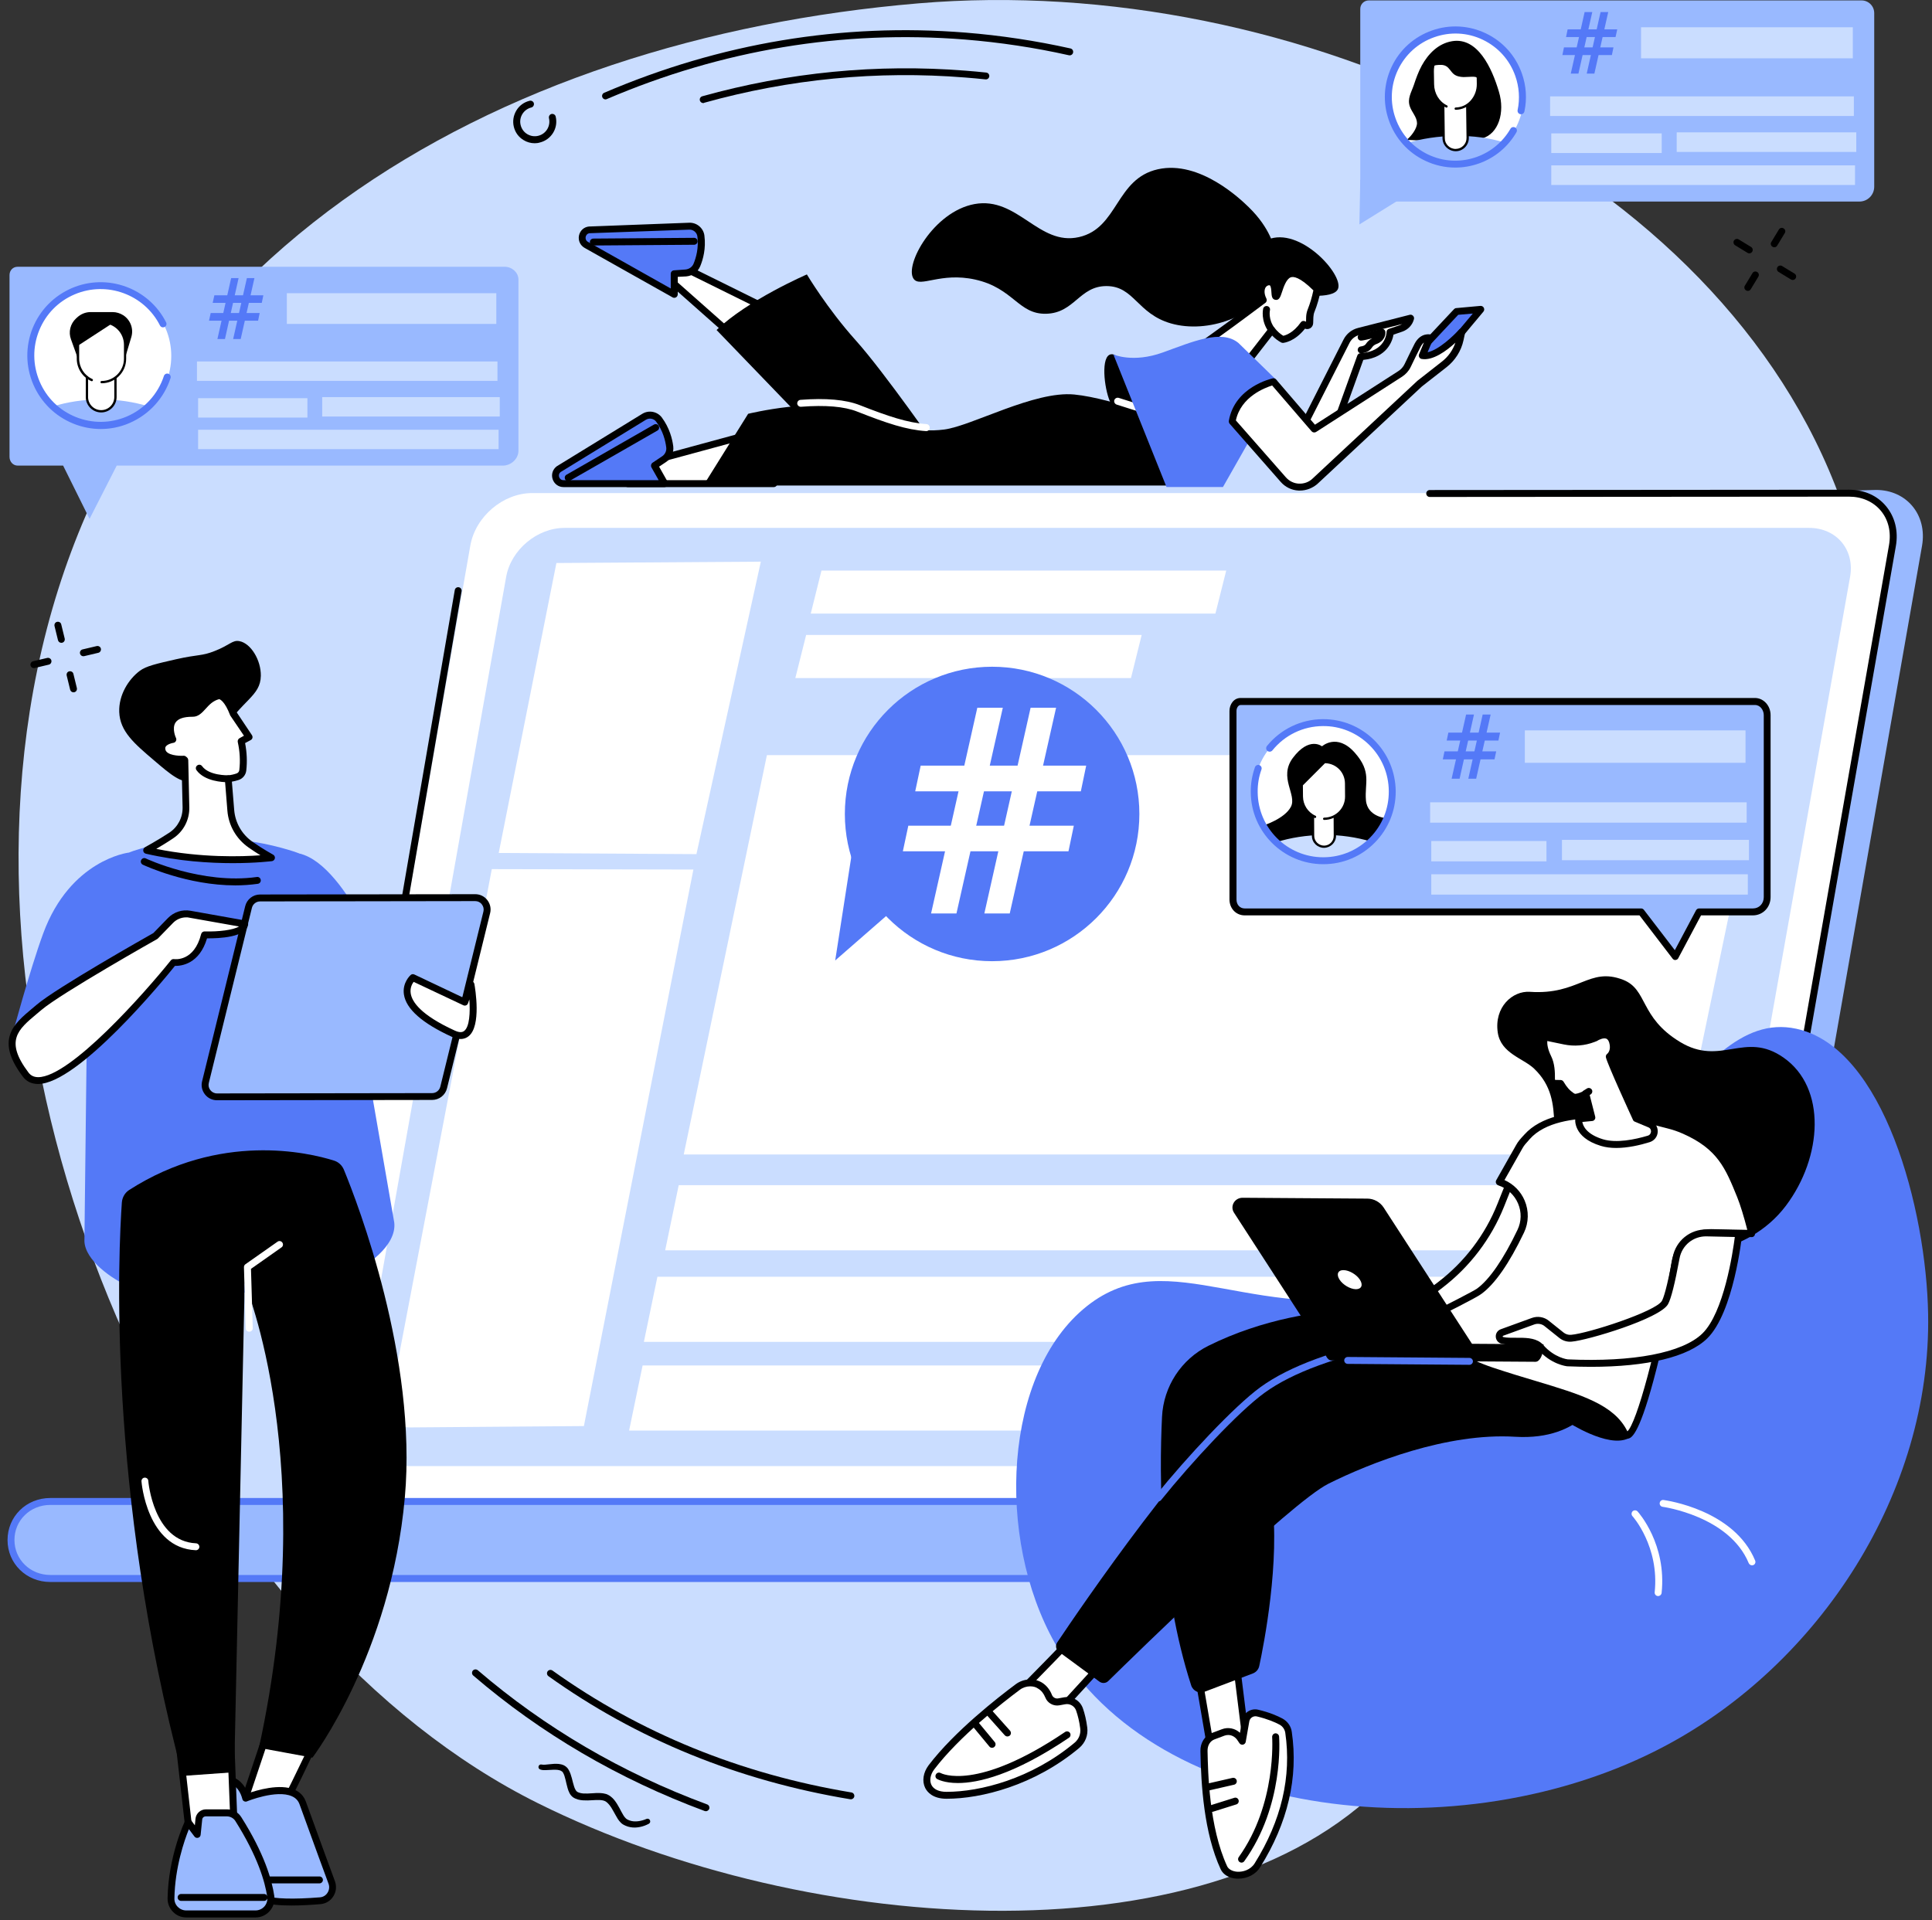 <svg width="171" height="170" viewBox="0 0 171 170" fill="none" xmlns="http://www.w3.org/2000/svg">
<rect x="0" y="0" width="171" height="170" fill="#333333" stroke="none"/>
<g clip-path="url(#clip0_288_4556)">
<path d="M138.416 115.116C125.465 136.616 133.059 146.216 123.246 157.114C108.161 173.871 71.741 171.634 47.623 159.64C18.082 144.953 -3.297 100.708 2.635 62.961C8.948 22.754 43.974 3.453 81.285 0.297C114.603 -2.516 152.332 14.891 162.933 44.31C164.085 47.504 169.952 64.818 163.119 82.688C157.465 97.459 148.693 98.071 138.416 115.116Z" fill="#CADDFF"/>
<path d="M119.524 94.274C119.468 94.274 119.412 94.256 119.366 94.228L118.27 93.559C118.122 93.466 118.085 93.281 118.168 93.142C118.261 92.993 118.447 92.956 118.586 93.04L119.682 93.708C119.83 93.801 119.867 93.986 119.784 94.126C119.728 94.228 119.626 94.274 119.524 94.274Z" fill="black"/>
<path d="M123.358 96.632C123.302 96.632 123.246 96.614 123.2 96.586L122.105 95.917C121.956 95.825 121.919 95.639 122.002 95.5C122.095 95.351 122.281 95.314 122.42 95.397L123.516 96.066C123.664 96.159 123.701 96.344 123.618 96.484C123.562 96.577 123.46 96.632 123.358 96.632Z" fill="black"/>
<path d="M119.394 97.598C119.338 97.598 119.282 97.579 119.236 97.551C119.087 97.468 119.041 97.273 119.134 97.133L119.802 96.029C119.886 95.88 120.081 95.834 120.22 95.927C120.369 96.01 120.415 96.205 120.322 96.344L119.654 97.449C119.598 97.542 119.496 97.598 119.394 97.598Z" fill="black"/>
<path d="M121.724 93.745C121.668 93.745 121.612 93.727 121.566 93.699C121.417 93.615 121.371 93.42 121.464 93.281L122.132 92.176C122.216 92.028 122.411 91.981 122.55 92.074C122.699 92.158 122.745 92.353 122.652 92.492L121.984 93.597C121.928 93.689 121.826 93.745 121.724 93.745Z" fill="black"/>
<path d="M119.904 129.44C117.212 127.24 114.39 125.188 111.493 123.239C105.626 119.275 99.434 115.729 93.177 112.284C89.891 110.474 86.474 108.84 83.104 107.16C79.716 105.47 76.309 103.79 72.911 102.119C69.801 100.587 66.691 99.055 63.59 97.514C56.535 73.665 48.876 46.641 50.398 46.641L166.043 43.373C168.763 43.373 170.592 45.591 170.119 48.312L156.101 128.224C155.627 130.944 153.019 133.163 150.299 133.163H124.565C123.051 131.873 121.436 130.694 119.904 129.44Z" fill="#99B9FF"/>
<path d="M47.103 43.651H163.658C166.229 43.651 167.947 45.74 167.501 48.312L153.483 128.224C153.028 130.796 150.577 132.885 148.006 132.885H31.451C28.879 132.885 27.162 130.796 27.608 128.224L41.626 48.312C42.071 45.74 44.522 43.651 47.103 43.651Z" fill="white"/>
<path d="M49.971 46.733H160.12C162.553 46.733 164.177 48.673 163.75 51.069L150.503 125.458C150.076 127.853 147.764 129.793 145.332 129.793H35.183C32.751 129.793 31.126 127.853 31.553 125.458L44.8 51.069C45.227 48.673 47.539 46.733 49.971 46.733Z" fill="#CADDFF"/>
<path d="M4.454 132.922H100.817H116.766H148.395C150.317 132.922 151.877 134.416 151.877 136.329C151.877 138.241 150.317 139.736 148.395 139.736H116.766H99.397H4.454C2.533 139.736 0.973 138.25 0.973 136.329C0.973 134.416 2.533 132.922 4.454 132.922Z" fill="#99B9FF"/>
<path d="M148.005 133.182H145.666C145.499 133.182 145.36 133.042 145.36 132.875C145.36 132.708 145.499 132.569 145.666 132.569H148.005C150.428 132.569 152.749 130.591 153.176 128.168L167.195 48.256C167.399 47.086 167.139 46 166.452 45.192C165.783 44.403 164.79 43.967 163.658 43.967L126.542 43.995C126.375 43.995 126.236 43.855 126.236 43.688C126.236 43.521 126.375 43.382 126.542 43.382L163.658 43.354C164.985 43.354 166.145 43.865 166.925 44.802C167.724 45.759 168.039 47.021 167.798 48.367L153.78 128.28C153.306 130.981 150.716 133.182 148.005 133.182Z" fill="black"/>
<path d="M139.112 140.051H4.454C2.328 140.051 0.667 138.417 0.667 136.338C0.667 134.249 2.328 132.615 4.454 132.615H139.112C139.279 132.615 139.418 132.754 139.418 132.922C139.418 133.089 139.279 133.228 139.112 133.228H4.454C2.672 133.228 1.279 134.593 1.279 136.329C1.279 138.065 2.672 139.429 4.454 139.429H139.112C139.279 139.429 139.418 139.569 139.418 139.736C139.418 139.912 139.279 140.051 139.112 140.051Z" fill="#5479F7"/>
<path d="M35.443 82.271C35.424 82.271 35.406 82.271 35.387 82.271C35.22 82.243 35.108 82.085 35.136 81.918L40.252 52.238C40.279 52.071 40.437 51.96 40.604 51.988C40.772 52.016 40.883 52.173 40.855 52.341L35.74 82.02C35.721 82.159 35.591 82.271 35.443 82.271Z" fill="black"/>
<path d="M148.609 102.202H60.518L67.879 66.851H155.971L148.609 102.202Z" fill="white"/>
<path d="M146.966 110.688H58.874L60.072 104.923H148.163L146.966 110.688Z" fill="white"/>
<path d="M145.081 118.792H56.99L58.187 113.027H146.279L145.081 118.792Z" fill="white"/>
<path d="M143.772 126.646H55.681L56.878 120.881H144.97L143.772 126.646Z" fill="white"/>
<path d="M107.576 54.318H71.76L72.707 50.512H108.532L107.576 54.318Z" fill="white"/>
<path d="M100.102 60.027H70.395L71.351 56.212H101.049L100.102 60.027Z" fill="white"/>
<path d="M61.641 75.614L44.141 75.512L49.247 49.843L67.341 49.723L61.641 75.614Z" fill="white"/>
<path d="M51.68 126.247L36.25 126.367C35.127 126.377 34.282 125.356 34.505 124.251L43.529 76.942L61.372 76.979L51.68 126.247Z" fill="white"/>
<path d="M17.043 69.153C16.077 69.394 15.121 68.587 13.654 67.333C11.863 65.811 10.618 64.743 10.554 63.035C10.498 61.531 11.37 60.139 12.373 59.387C12.949 58.96 13.831 58.765 15.576 58.365C17.581 57.911 17.841 58.096 19.002 57.632C20.357 57.103 20.57 56.639 21.192 56.76C22.195 56.945 23.105 58.431 23.086 59.823C23.058 61.661 21.425 61.93 19.586 64.929C18.055 67.426 18.194 68.865 17.043 69.153Z" fill="black"/>
<path d="M11.816 75.326C15.093 74.259 20.078 73.488 26.038 75.391C28.211 76.088 29.77 78 30.04 80.265L34.895 108.227C35.136 110.26 32.416 112.238 30.504 112.962C28.508 113.723 25.482 114.438 21.202 114.438C16.616 114.438 13.283 114.707 11.417 113.89C9.876 113.213 7.546 111.579 7.471 109.889L7.806 81.147C7.685 78.529 9.319 76.144 11.816 75.326Z" fill="#5479F7"/>
<path d="M34.746 87.339C34.746 87.339 30.866 76.598 26.521 75.568L28.731 90.784L34.746 87.339Z" fill="#5479F7"/>
<path d="M1.075 91.675C1.075 91.675 2.625 85.91 3.814 82.66C6.218 76.106 11.37 75.484 11.37 75.484V91.628L1.075 91.675Z" fill="#5479F7"/>
<path d="M20.83 78.381C16.569 78.381 12.828 76.635 12.642 76.552C12.485 76.478 12.419 76.292 12.494 76.144C12.568 75.986 12.754 75.921 12.902 75.995C12.949 76.023 17.897 78.325 22.733 77.638C22.901 77.61 23.058 77.731 23.077 77.898C23.105 78.065 22.984 78.223 22.817 78.242C22.158 78.334 21.489 78.381 20.83 78.381Z" fill="black"/>
<path d="M19.206 97.096L38.246 97.069C38.729 97.069 39.147 96.734 39.267 96.27L43.083 80.767C43.25 80.108 42.749 79.467 42.062 79.467L23.021 79.495C22.539 79.495 22.121 79.829 22 80.293L18.185 95.797C18.027 96.456 18.528 97.096 19.206 97.096Z" fill="#99B9FF"/>
<path d="M19.206 97.403C18.788 97.403 18.398 97.217 18.138 96.883C17.878 96.549 17.785 96.131 17.888 95.722L21.703 80.219C21.852 79.615 22.39 79.188 23.021 79.188L42.062 79.161C42.48 79.161 42.87 79.346 43.13 79.68C43.389 80.015 43.482 80.432 43.38 80.841L39.565 96.344C39.416 96.948 38.878 97.375 38.246 97.375L19.206 97.403ZM42.062 79.773L23.021 79.801C22.678 79.801 22.381 80.033 22.297 80.367L18.482 95.871C18.426 96.094 18.472 96.326 18.621 96.511C18.76 96.688 18.974 96.799 19.206 96.799L38.246 96.771C38.59 96.771 38.887 96.539 38.971 96.205L42.786 80.702C42.842 80.479 42.795 80.247 42.647 80.061C42.508 79.875 42.294 79.773 42.062 79.773Z" fill="black"/>
<path d="M41.681 87.163L41.124 88.713L36.547 86.541C36.547 86.541 34.032 88.723 40.14 91.508C42.675 92.668 41.681 87.163 41.681 87.163Z" fill="white"/>
<path d="M40.771 91.981C40.558 91.981 40.307 91.925 40.01 91.796C37.374 90.589 35.935 89.326 35.749 88.026C35.6 86.987 36.315 86.346 36.343 86.318C36.436 86.235 36.566 86.216 36.677 86.272L40.948 88.296L41.393 87.061C41.44 86.931 41.57 86.847 41.709 86.857C41.848 86.866 41.96 86.968 41.988 87.107C42.053 87.488 42.628 90.839 41.468 91.74C41.31 91.87 41.078 91.981 40.771 91.981ZM36.612 86.922C36.473 87.107 36.278 87.46 36.352 87.943C36.464 88.686 37.234 89.855 40.261 91.239C40.799 91.489 41.013 91.322 41.087 91.266C41.56 90.895 41.626 89.642 41.542 88.481L41.421 88.825C41.393 88.908 41.328 88.973 41.254 89.001C41.171 89.038 41.087 89.029 41.004 88.992L36.612 86.922Z" fill="black"/>
<path d="M13.766 82.846C13.766 82.846 5.215 87.664 3.452 89.178C1.688 90.691 -0.225 91.833 2.273 95.128C4.77 98.424 15.353 85.195 15.353 85.195C15.353 85.195 17.395 85.529 18.101 82.753C18.101 82.753 21.545 82.874 21.666 81.788L16.811 80.924C16.179 80.813 15.539 81.017 15.093 81.472L13.766 82.846Z" fill="white"/>
<path d="M3.368 95.964C3.359 95.964 3.35 95.964 3.34 95.964C2.783 95.954 2.347 95.741 2.022 95.314C-0.457 92.037 1.224 90.644 2.839 89.289C2.978 89.177 3.108 89.066 3.247 88.945C4.974 87.469 12.865 83.004 13.571 82.605L14.87 81.268C15.39 80.739 16.133 80.497 16.857 80.627L21.712 81.491C21.87 81.519 21.982 81.667 21.963 81.825C21.833 82.985 19.392 83.078 18.324 83.069C17.646 85.353 16.04 85.52 15.483 85.51C14.49 86.754 6.914 95.964 3.368 95.964ZM16.476 81.212C16.04 81.212 15.622 81.389 15.316 81.704L13.989 83.069C13.97 83.088 13.942 83.106 13.924 83.125C13.84 83.171 5.383 87.943 3.656 89.419C3.517 89.54 3.377 89.651 3.247 89.762C1.595 91.146 0.397 92.139 2.523 94.952C2.728 95.221 2.997 95.351 3.359 95.36C3.368 95.36 3.377 95.36 3.377 95.36C6.218 95.36 12.809 87.896 15.121 85.019C15.186 84.935 15.297 84.889 15.409 84.907C15.483 84.916 17.182 85.148 17.804 82.688C17.841 82.549 17.962 82.456 18.11 82.456C19.336 82.493 20.654 82.336 21.155 82.02L16.755 81.24C16.662 81.212 16.569 81.212 16.476 81.212Z" fill="black"/>
<path d="M23.931 152.584L21.1 161.041C21.1 161.041 24.191 160.781 24.479 160.837C24.776 160.893 28.387 153.122 28.387 153.122L23.931 152.584Z" fill="white"/>
<path d="M21.09 161.348C20.997 161.348 20.905 161.301 20.849 161.227C20.784 161.143 20.765 161.041 20.802 160.939L23.634 152.482C23.68 152.343 23.82 152.259 23.959 152.278L28.415 152.816C28.517 152.825 28.601 152.89 28.647 152.974C28.694 153.058 28.703 153.16 28.656 153.252C28.647 153.271 27.737 155.221 26.809 157.133C24.822 161.218 24.702 161.19 24.414 161.134C24.21 161.106 22.576 161.218 21.118 161.348C21.109 161.348 21.1 161.348 21.09 161.348ZM24.135 152.918L21.527 160.698C22.455 160.624 23.838 160.512 24.358 160.521C24.813 159.89 26.688 156.019 27.923 153.373L24.135 152.918Z" fill="black"/>
<path d="M21.74 159.185C21.74 159.185 26.001 157.439 26.79 159.63C27.793 162.425 29.362 166.676 29.362 166.676C29.631 167.419 29.12 168.208 28.331 168.273C26.772 168.403 24.451 168.496 23.365 168.125C21.657 167.521 18.816 162.118 18.816 162.118L19.688 157.514C19.698 157.504 21.248 157.291 21.74 159.185Z" fill="#99B9FF"/>
<path d="M25.825 168.691C24.813 168.691 23.866 168.617 23.263 168.403C21.489 167.781 18.844 162.814 18.547 162.248C18.519 162.183 18.5 162.118 18.519 162.044L19.391 157.439C19.419 157.309 19.521 157.207 19.651 157.189C19.67 157.189 21.285 156.984 21.935 158.767C22.715 158.488 24.776 157.866 26.076 158.442C26.567 158.655 26.902 159.018 27.078 159.51C28.072 162.267 29.631 166.509 29.65 166.556C29.808 167.001 29.752 167.484 29.501 167.883C29.241 168.283 28.833 168.533 28.359 168.57C27.579 168.635 26.679 168.691 25.825 168.691ZM19.15 162.063C19.967 163.604 22.195 167.382 23.476 167.828C24.265 168.106 25.983 168.153 28.313 167.967C28.591 167.948 28.842 167.8 28.991 167.558C29.139 167.326 29.176 167.039 29.083 166.779C29.065 166.741 27.505 162.49 26.512 159.732C26.391 159.398 26.168 159.166 25.834 159.018C24.469 158.414 21.889 159.454 21.861 159.472C21.777 159.51 21.684 159.5 21.61 159.463C21.527 159.426 21.471 159.352 21.452 159.268C21.137 158.052 20.348 157.848 19.958 157.811L19.15 162.063Z" fill="black"/>
<path d="M28.276 166.732H23.894C23.727 166.732 23.587 166.593 23.587 166.426C23.587 166.259 23.727 166.119 23.894 166.119H28.276C28.443 166.119 28.582 166.259 28.582 166.426C28.582 166.593 28.443 166.732 28.276 166.732Z" fill="black"/>
<path d="M15.892 154.664L16.857 163.167L20.728 162.109L20.431 154.441L15.892 154.664Z" fill="white"/>
<path d="M16.857 163.474C16.792 163.474 16.736 163.455 16.681 163.418C16.606 163.372 16.56 163.288 16.551 163.195L15.585 154.682C15.576 154.599 15.604 154.515 15.659 154.45C15.715 154.385 15.789 154.348 15.882 154.339L20.422 154.116C20.505 154.116 20.58 154.144 20.645 154.199C20.71 154.255 20.738 154.329 20.747 154.413L21.044 162.081C21.053 162.22 20.96 162.35 20.821 162.387L16.95 163.446C16.903 163.474 16.875 163.474 16.857 163.474ZM16.235 154.951L17.117 162.777L20.413 161.877L20.134 154.766L16.235 154.951Z" fill="black"/>
<path d="M16.486 169.443H22.613C23.439 169.443 24.08 168.71 23.959 167.883C23.755 166.5 23.086 164.198 21.09 161.041C20.867 160.698 20.487 160.484 20.078 160.484H18.212C17.887 160.484 17.618 160.726 17.59 161.051L17.451 162.397L16.643 161.329C16.643 161.329 15.195 164.383 15.13 168.06C15.112 168.812 15.724 169.443 16.486 169.443Z" fill="#99B9FF"/>
<path d="M22.622 169.749H16.495C16.04 169.749 15.622 169.573 15.307 169.248C14.991 168.923 14.824 168.505 14.833 168.05C14.898 164.346 16.319 161.32 16.384 161.19C16.43 161.097 16.523 161.023 16.625 161.013C16.727 161.004 16.838 161.051 16.904 161.134L17.247 161.589L17.303 161.013C17.349 160.54 17.748 160.178 18.231 160.178H20.097C20.617 160.178 21.09 160.438 21.36 160.874C23.393 164.086 24.07 166.435 24.275 167.837C24.349 168.32 24.2 168.802 23.885 169.164C23.569 169.536 23.105 169.749 22.622 169.749ZM16.718 161.933C16.319 162.917 15.483 165.33 15.437 168.06C15.427 168.347 15.539 168.617 15.734 168.812C15.938 169.016 16.198 169.127 16.486 169.127H22.613C22.919 169.127 23.207 168.997 23.411 168.765C23.606 168.533 23.699 168.227 23.653 167.93C23.458 166.584 22.799 164.328 20.83 161.208C20.673 160.958 20.385 160.8 20.078 160.8H18.212C18.045 160.8 17.906 160.921 17.897 161.088L17.758 162.434C17.748 162.564 17.655 162.666 17.535 162.694C17.414 162.731 17.284 162.685 17.21 162.582L16.718 161.933Z" fill="black"/>
<path d="M23.374 168.283H16.031C15.864 168.283 15.724 168.143 15.724 167.976C15.724 167.809 15.864 167.67 16.031 167.67H23.374C23.541 167.67 23.68 167.809 23.68 167.976C23.68 168.143 23.541 168.283 23.374 168.283Z" fill="black"/>
<path d="M30.439 103.558C30.281 103.168 29.956 102.861 29.548 102.741C27.301 102.035 19.484 100.188 11.445 105.34C11.064 105.582 10.823 105.99 10.786 106.445C10.498 110.53 9.412 131.91 16.17 157.217L20.728 156.892L21.657 113.612C21.657 113.612 28.406 129.477 22.919 154.729L27.654 155.601C27.654 155.601 34.589 146.485 35.833 132.55C36.937 120.24 31.674 106.556 30.439 103.558Z" fill="black"/>
<path d="M17.34 137.238H17.331C13.004 137.053 12.522 131.204 12.522 131.139C12.512 130.972 12.633 130.823 12.8 130.814C12.976 130.805 13.116 130.926 13.125 131.093C13.125 131.148 13.58 136.459 17.349 136.626C17.516 136.635 17.646 136.774 17.646 136.941C17.637 137.108 17.507 137.238 17.34 137.238Z" fill="white"/>
<path d="M22.056 117.892C21.889 117.892 21.749 117.762 21.749 117.594L21.592 112.182C21.592 112.08 21.638 111.978 21.721 111.922L24.562 109.926C24.701 109.824 24.896 109.861 24.989 110.001C25.091 110.14 25.054 110.335 24.915 110.428L22.214 112.331L22.371 117.576C22.381 117.743 22.241 117.892 22.074 117.892C22.065 117.892 22.065 117.892 22.056 117.892Z" fill="white"/>
<path d="M15.149 73.971C15.984 73.414 16.476 72.467 16.448 71.465L16.356 67.296C16.328 67.268 16.3 67.241 16.272 67.222C16.272 67.222 14.601 67.333 14.36 66.479C14.118 65.625 15.297 65.467 15.297 65.467C15.297 65.467 14.183 63.119 17.061 63.147C17.832 63.156 18.11 61.875 19.382 61.587C19.382 61.587 20.013 61.531 20.645 63.184L22.037 65.245L21.341 65.625C21.508 66.414 21.582 67.278 21.48 68.197C21.452 68.457 21.267 68.68 21.016 68.763C20.802 68.828 20.524 68.902 20.19 68.939L20.413 71.725C20.515 72.941 21.155 74.055 22.158 74.76C23.123 75.438 24.024 75.921 24.024 75.921C24.024 75.921 18.881 76.626 12.976 75.271C12.976 75.28 14.118 74.658 15.149 73.971Z" fill="white"/>
<path d="M20.598 76.413C18.556 76.413 15.817 76.246 12.912 75.577C12.791 75.549 12.689 75.447 12.679 75.317C12.661 75.187 12.726 75.067 12.837 75.002C12.847 74.992 13.979 74.38 14.991 73.711C15.743 73.21 16.179 72.374 16.161 71.465L16.068 67.528C15.53 67.528 14.323 67.426 14.081 66.563C13.998 66.266 14.035 65.997 14.183 65.764C14.36 65.486 14.666 65.337 14.908 65.254C14.787 64.855 14.685 64.195 15.028 63.648C15.372 63.1 16.077 62.831 17.08 62.84C17.293 62.84 17.479 62.645 17.758 62.339C18.11 61.949 18.556 61.457 19.326 61.29C19.336 61.29 19.354 61.281 19.364 61.281C19.503 61.271 20.245 61.299 20.933 63.035L22.297 65.078C22.344 65.152 22.362 65.235 22.344 65.319C22.325 65.402 22.269 65.477 22.195 65.514L21.694 65.783C21.852 66.609 21.889 67.426 21.796 68.225C21.749 68.605 21.489 68.93 21.118 69.051C20.923 69.116 20.728 69.162 20.524 69.199L20.728 71.706C20.821 72.838 21.406 73.86 22.344 74.519C23.281 75.178 24.163 75.651 24.172 75.661C24.293 75.726 24.349 75.856 24.33 75.986C24.302 76.116 24.2 76.218 24.07 76.236C24.043 76.236 22.687 76.413 20.598 76.413ZM13.831 75.15C17.841 75.958 21.415 75.837 23.049 75.716C22.743 75.531 22.371 75.289 21.991 75.02C20.905 74.259 20.227 73.071 20.125 71.762L19.902 68.977C19.893 68.809 20.004 68.67 20.171 68.642C20.431 68.615 20.691 68.559 20.933 68.475C21.072 68.429 21.174 68.308 21.183 68.16C21.276 67.352 21.23 66.526 21.044 65.69C21.016 65.56 21.081 65.421 21.192 65.356L21.592 65.133L20.385 63.351C20.375 63.332 20.357 63.314 20.357 63.286C19.902 62.107 19.494 61.921 19.401 61.893C18.853 62.032 18.519 62.395 18.203 62.747C17.887 63.091 17.563 63.453 17.07 63.453C17.052 63.453 17.033 63.453 17.015 63.453C16.254 63.453 15.752 63.629 15.53 63.973C15.195 64.502 15.567 65.319 15.576 65.328C15.622 65.421 15.613 65.523 15.567 65.607C15.52 65.69 15.437 65.755 15.335 65.764C15.204 65.783 14.815 65.885 14.675 66.089C14.638 66.136 14.601 66.229 14.648 66.386C14.777 66.851 15.78 66.934 16.244 66.906C16.328 66.897 16.411 66.934 16.476 66.99L16.56 67.064C16.625 67.12 16.653 67.203 16.662 67.287L16.755 71.455C16.783 72.579 16.244 73.609 15.316 74.222C14.796 74.575 14.248 74.9 13.831 75.15Z" fill="black"/>
<path d="M20.199 68.939C20.199 68.939 18.37 69.004 17.646 68.011L20.199 68.939Z" fill="white"/>
<path d="M20.125 69.246C19.735 69.246 18.12 69.181 17.395 68.188C17.293 68.048 17.321 67.863 17.46 67.76C17.6 67.658 17.785 67.686 17.887 67.825C18.509 68.68 20.171 68.633 20.18 68.633C20.348 68.624 20.496 68.763 20.496 68.93C20.505 69.097 20.366 69.246 20.199 69.246C20.199 69.246 20.171 69.246 20.125 69.246Z" fill="black"/>
<path d="M99.713 37.069C99.713 37.069 98.617 36.661 98.144 35.296C97.661 33.931 97.429 31.118 98.543 31.378C99.648 31.638 102.015 37.496 102.015 37.496L99.713 37.069Z" fill="black"/>
<path d="M112.895 22.429C112.802 21.9 112.44 20.201 110.519 18.335C109.859 17.694 106.211 14.157 102.488 14.984C98.728 15.819 98.989 20.201 95.498 20.99C91.933 21.798 90.076 17.369 86.251 18.066C82.622 18.734 80.031 23.469 80.858 24.676C81.433 25.511 83.225 24.063 86.316 24.75C89.724 25.511 90.123 27.841 92.601 27.776C95.117 27.711 95.535 25.307 97.958 25.326C100.381 25.344 100.65 27.767 103.63 28.63C106.917 29.577 111.215 27.981 112.496 25.186C112.997 24.091 112.988 22.958 112.895 22.429Z" fill="black"/>
<path d="M116.432 26.189C117.268 26.189 118.224 26.078 118.428 25.567C118.929 24.304 115.04 20.006 112.18 21.222C110.314 22.011 109.154 25.019 110.231 26.495C111.168 27.795 113.991 28.083 116.432 26.189Z" fill="black"/>
<path d="M114.121 24.258C113.313 24.574 113.146 26.273 112.932 26.235C112.765 26.198 112.969 25.205 112.533 24.982C112.329 24.88 112.06 24.982 111.92 25.093C111.586 25.353 111.503 25.957 111.809 26.57C110.89 27.266 109.952 27.962 108.996 28.658C107.873 29.485 106.749 30.292 105.635 31.091L109.989 32.52L112.542 29.225C112.802 29.55 113.127 29.856 113.508 30.051C113.508 30.051 114.464 29.986 115.355 28.723L115.559 28.807C115.708 28.872 115.866 28.761 115.875 28.603L115.894 28.064C115.903 27.86 115.94 27.665 116.014 27.479C116.228 26.969 116.414 26.347 116.553 25.604C115.207 24.193 114.501 24.109 114.121 24.258Z" fill="white"/>
<path d="M110.008 32.808C109.98 32.808 109.943 32.799 109.915 32.789L105.561 31.36C105.45 31.323 105.366 31.23 105.357 31.118C105.338 31.007 105.385 30.886 105.487 30.821C106.61 30.023 107.734 29.206 108.848 28.398C109.72 27.758 110.593 27.108 111.465 26.458C111.233 25.817 111.345 25.168 111.763 24.843C112.004 24.657 112.385 24.546 112.7 24.703C112.895 24.806 113.007 24.982 113.072 25.177C113.257 24.685 113.536 24.165 114.028 23.97C114.705 23.701 115.624 24.165 116.822 25.381C116.896 25.456 116.924 25.558 116.906 25.66C116.766 26.375 116.581 27.024 116.349 27.591C116.284 27.748 116.256 27.906 116.246 28.073L116.228 28.612C116.219 28.788 116.135 28.946 115.987 29.048C115.838 29.141 115.662 29.16 115.504 29.095C114.575 30.274 113.61 30.348 113.573 30.357C113.517 30.357 113.461 30.348 113.415 30.329C113.127 30.181 112.858 29.977 112.598 29.707L110.268 32.706C110.184 32.771 110.101 32.808 110.008 32.808ZM106.322 30.97L109.897 32.14L112.32 29.02C112.375 28.946 112.468 28.9 112.561 28.9C112.654 28.9 112.747 28.946 112.802 29.02C113.044 29.327 113.313 29.568 113.582 29.726C113.805 29.68 114.473 29.466 115.132 28.538C115.216 28.417 115.365 28.38 115.495 28.436L115.597 28.482L115.606 28.064C115.615 27.823 115.662 27.591 115.754 27.368C115.949 26.876 116.117 26.319 116.246 25.706C115.021 24.49 114.455 24.462 114.232 24.555C113.851 24.703 113.61 25.418 113.471 25.845C113.331 26.272 113.22 26.616 112.867 26.542C112.57 26.486 112.552 26.17 112.533 25.892C112.524 25.715 112.496 25.316 112.385 25.261C112.329 25.233 112.19 25.27 112.106 25.344C111.902 25.502 111.837 25.948 112.087 26.43C112.152 26.56 112.115 26.727 111.995 26.811C111.066 27.507 110.119 28.213 109.182 28.9C108.244 29.587 107.279 30.283 106.322 30.97Z" fill="black"/>
<path d="M112.106 27.396C112.106 27.396 111.893 28.315 112.561 29.215L112.106 27.396Z" fill="white"/>
<path d="M112.561 29.522C112.468 29.522 112.375 29.475 112.31 29.401C111.568 28.398 111.79 27.377 111.8 27.331C111.837 27.164 112.004 27.061 112.171 27.099C112.338 27.136 112.44 27.303 112.403 27.461C112.394 27.498 112.236 28.259 112.802 29.03C112.904 29.169 112.877 29.355 112.737 29.457C112.682 29.503 112.626 29.522 112.561 29.522Z" fill="black"/>
<path d="M68.761 37.803L56.396 41.163L55.551 42.816H68.483L68.761 37.803Z" fill="white"/>
<path d="M68.483 43.122H55.551C55.439 43.122 55.346 43.066 55.291 42.974C55.235 42.881 55.235 42.769 55.282 42.676L56.126 41.024C56.163 40.95 56.238 40.894 56.321 40.866L68.678 37.506C68.77 37.478 68.873 37.506 68.947 37.561C69.021 37.626 69.068 37.719 69.058 37.821L68.789 42.834C68.789 42.992 68.65 43.122 68.483 43.122ZM56.052 42.509H68.195L68.427 38.211L56.6 41.423L56.052 42.509Z" fill="black"/>
<path d="M59.273 39.557C59.199 38.935 58.976 38.025 58.327 37.144C58.02 36.735 57.445 36.624 57.008 36.893L49.461 41.525C48.904 41.934 49.192 42.816 49.879 42.816H58.819L57.918 41.219L58.763 40.653C59.134 40.411 59.329 39.993 59.273 39.557Z" fill="#5479F7"/>
<path d="M58.819 43.122H49.879C49.433 43.122 49.052 42.843 48.913 42.416C48.774 41.989 48.922 41.544 49.284 41.275C49.294 41.275 49.294 41.265 49.303 41.265L56.85 36.633C57.426 36.28 58.178 36.429 58.577 36.958C59.264 37.886 59.506 38.861 59.589 39.511C59.654 40.059 59.413 40.597 58.949 40.903L58.336 41.312L59.097 42.658C59.153 42.751 59.153 42.871 59.097 42.964C59.032 43.066 58.93 43.122 58.819 43.122ZM49.628 41.785C49.461 41.915 49.442 42.101 49.489 42.231C49.535 42.37 49.656 42.509 49.879 42.509H58.299L57.658 41.377C57.584 41.237 57.621 41.061 57.751 40.968L58.596 40.402C58.865 40.226 59.014 39.91 58.967 39.594C58.893 39.019 58.689 38.155 58.076 37.329C57.872 37.051 57.463 36.976 57.166 37.162L49.628 41.785Z" fill="black"/>
<path d="M50.296 42.602C50.194 42.602 50.083 42.547 50.027 42.444C49.944 42.296 49.99 42.11 50.139 42.027L57.881 37.589C58.029 37.506 58.215 37.552 58.299 37.7C58.382 37.849 58.336 38.035 58.187 38.118L50.445 42.556C50.408 42.593 50.352 42.602 50.296 42.602Z" fill="black"/>
<path d="M72.029 29.373L60.545 23.692L58.809 24.379L68.501 32.947L72.029 29.373Z" fill="white"/>
<path d="M68.501 33.254C68.427 33.254 68.353 33.226 68.297 33.179L58.614 24.602C58.531 24.527 58.494 24.425 58.512 24.314C58.531 24.212 58.605 24.119 58.698 24.082L60.425 23.404C60.508 23.376 60.592 23.376 60.675 23.413L72.159 29.095C72.252 29.141 72.308 29.225 72.326 29.317C72.345 29.41 72.308 29.512 72.243 29.587L68.715 33.161C68.659 33.226 68.576 33.254 68.501 33.254ZM59.394 24.481L68.483 32.53L71.509 29.466L60.527 24.035L59.394 24.481Z" fill="black"/>
<path d="M61.678 23.441C61.919 22.865 62.17 21.956 62.031 20.869C61.966 20.359 61.52 19.988 61 20.006L52.153 20.34C51.466 20.415 51.28 21.334 51.884 21.668L59.673 26.05V24.221L60.685 24.146C61.13 24.119 61.52 23.84 61.678 23.441Z" fill="#5479F7"/>
<path d="M59.682 26.365C59.626 26.365 59.58 26.356 59.533 26.328L51.745 21.946C51.355 21.724 51.16 21.297 51.243 20.86C51.336 20.415 51.679 20.099 52.125 20.052C52.134 20.052 52.144 20.052 52.153 20.052L61 19.718C61.669 19.69 62.263 20.192 62.346 20.851C62.495 22.002 62.226 22.968 61.975 23.571C61.761 24.081 61.288 24.425 60.731 24.471L59.988 24.509V26.05C59.988 26.161 59.933 26.263 59.84 26.319C59.793 26.347 59.738 26.365 59.682 26.365ZM52.181 20.647C51.967 20.674 51.865 20.832 51.837 20.971C51.809 21.111 51.847 21.297 52.032 21.408L59.366 25.539V24.239C59.366 24.081 59.487 23.942 59.654 23.933L60.666 23.859C60.991 23.831 61.269 23.636 61.39 23.339C61.613 22.8 61.854 21.946 61.724 20.925C61.678 20.582 61.362 20.312 61.01 20.331L52.181 20.647Z" fill="black"/>
<path d="M52.515 21.733C52.348 21.733 52.209 21.593 52.209 21.426C52.209 21.259 52.348 21.12 52.515 21.12L61.437 21.055C61.604 21.055 61.743 21.194 61.743 21.361C61.743 21.529 61.604 21.668 61.437 21.668L52.515 21.733Z" fill="black"/>
<path d="M83.216 40.068C83.216 40.068 78.286 32.966 75.752 30.144C73.217 27.322 71.416 24.295 71.416 24.295C71.416 24.295 66.19 26.551 63.423 29.215L75.492 41.739L83.216 40.068Z" fill="black"/>
<path d="M106.248 42.983H63.33H62.254L66.218 36.633C66.218 36.633 72.512 35.092 75.78 36.382C79.047 37.673 81.127 38.341 83.569 38.025C86.01 37.71 91.552 34.581 95.08 34.925C98.599 35.268 104.364 37.617 104.364 37.617L106.248 42.983Z" fill="black"/>
<path d="M81.99 38.165C81.981 38.165 81.981 38.165 81.972 38.165C80.226 38.053 78.481 37.468 75.872 36.438C74.731 35.983 73.05 35.844 70.897 36.011C70.729 36.02 70.581 35.899 70.562 35.732C70.553 35.565 70.674 35.417 70.841 35.398C73.087 35.222 74.851 35.38 76.086 35.862C78.639 36.865 80.338 37.431 82 37.543C82.167 37.552 82.297 37.7 82.287 37.867C82.287 38.044 82.148 38.165 81.99 38.165Z" fill="white"/>
<path d="M101.151 36.54C101.124 36.54 101.086 36.54 101.059 36.522L98.831 35.816C98.673 35.76 98.58 35.593 98.626 35.426C98.682 35.268 98.849 35.175 99.016 35.222L101.244 35.927C101.402 35.983 101.495 36.15 101.449 36.317C101.402 36.456 101.281 36.54 101.151 36.54Z" fill="white"/>
<path d="M114.343 39.724L119.171 30.209C119.394 29.772 119.793 29.447 120.276 29.327L124.834 28.166C124.722 28.584 124.416 28.918 124.008 29.058L123.042 29.382C123.042 29.382 122.986 31.406 120.433 31.555L117.491 39.706H114.343V39.724Z" fill="white"/>
<path d="M117.491 40.031H114.353C114.251 40.031 114.148 39.975 114.093 39.882C114.037 39.789 114.028 39.678 114.083 39.585L118.911 30.069C119.171 29.549 119.644 29.169 120.211 29.03L124.769 27.869C124.871 27.841 124.982 27.869 125.066 27.953C125.14 28.027 125.177 28.138 125.149 28.25C125.019 28.77 124.63 29.178 124.128 29.355L123.339 29.624C123.237 30.19 122.773 31.648 120.665 31.861L117.797 39.826C117.732 39.956 117.62 40.031 117.491 40.031ZM114.845 39.418H117.268L120.136 31.471C120.173 31.36 120.285 31.276 120.406 31.267C122.652 31.137 122.726 29.457 122.726 29.392C122.726 29.262 122.81 29.15 122.931 29.113L123.896 28.788C123.97 28.76 124.045 28.723 124.11 28.686L120.341 29.642C119.951 29.744 119.616 30.004 119.44 30.366L114.845 39.418Z" fill="black"/>
<path d="M120.48 31.286C120.331 31.286 120.192 31.174 120.173 31.016C120.155 30.849 120.266 30.691 120.433 30.673C120.656 30.645 120.805 30.571 120.879 30.469C121.037 30.227 121.232 30.06 121.455 29.949C120.573 30.172 120.48 30.153 120.433 30.153C120.266 30.134 120.146 29.977 120.173 29.809C120.192 29.652 120.331 29.54 120.489 29.54C120.647 29.522 121.492 29.317 122.234 29.113C122.318 29.095 122.401 29.104 122.476 29.15C122.55 29.197 122.596 29.271 122.615 29.355C122.661 29.624 122.55 30.199 121.798 30.469C121.65 30.524 121.51 30.636 121.399 30.812C121.278 30.988 121.028 31.211 120.526 31.276C120.508 31.276 120.489 31.286 120.48 31.286Z" fill="black"/>
<path d="M103.25 43.122L98.543 31.378C98.543 31.378 100.26 32.158 102.897 31.211C105.533 30.264 108.105 29.113 109.618 30.366L113.072 33.736L112.088 34.108L110.936 38.378L108.244 43.113H103.25V43.122Z" fill="#5479F7"/>
<path d="M125.224 31.527L128.928 27.581L131.072 27.387C131.072 27.387 127.35 31.787 127.247 32.093C127.145 32.4 125.224 31.527 125.224 31.527Z" fill="#5479F7"/>
<path d="M127.108 32.455C126.728 32.455 126.059 32.242 125.094 31.805C125.001 31.768 124.936 31.685 124.917 31.583C124.899 31.49 124.927 31.388 124.992 31.313L128.696 27.368C128.751 27.312 128.816 27.275 128.891 27.275L131.035 27.08C131.156 27.071 131.276 27.136 131.332 27.247C131.388 27.359 131.379 27.489 131.295 27.591C129.93 29.215 127.702 31.889 127.526 32.214C127.489 32.307 127.415 32.381 127.322 32.427C127.275 32.446 127.201 32.455 127.108 32.455ZM126.987 31.945C126.978 31.963 126.969 31.973 126.96 32C126.969 31.982 126.978 31.963 126.987 31.945ZM125.744 31.416C126.273 31.638 126.82 31.824 127.043 31.843C127.442 31.248 129.095 29.252 130.357 27.758L129.067 27.869L125.744 31.416Z" fill="black"/>
<path d="M112.719 33.792C112.719 33.792 109.553 34.479 109.061 37.31L113.582 42.463C114.306 43.289 115.569 43.354 116.376 42.602L125.651 33.95L127.832 32.242C128.538 31.694 129.03 30.914 129.225 30.041L129.373 29.345C129.373 29.345 127.266 31.722 125.883 31.471L126.551 29.884C126.551 29.884 125.92 29.726 125.484 30.534C125.316 30.849 124.862 31.777 124.583 32.353C124.435 32.659 124.212 32.91 123.924 33.096L116.311 37.988L112.719 33.792Z" fill="white"/>
<path d="M115.049 43.428C115.012 43.428 114.975 43.428 114.938 43.428C114.325 43.401 113.758 43.122 113.359 42.667L108.838 37.515C108.773 37.441 108.755 37.348 108.764 37.255C109.284 34.256 112.524 33.523 112.654 33.495C112.765 33.467 112.877 33.514 112.951 33.597L116.386 37.598L123.766 32.854C123.998 32.706 124.193 32.492 124.314 32.242C124.574 31.694 125.047 30.738 125.214 30.413C125.753 29.41 126.588 29.605 126.625 29.614C126.709 29.633 126.783 29.698 126.83 29.772C126.867 29.856 126.876 29.949 126.839 30.032L126.356 31.183C127.35 30.979 128.668 29.707 129.151 29.169C129.243 29.067 129.392 29.039 129.522 29.095C129.643 29.16 129.717 29.299 129.68 29.438L129.531 30.134C129.327 31.072 128.789 31.917 128.027 32.511L125.855 34.21L116.59 42.853C116.163 43.215 115.624 43.428 115.049 43.428ZM109.386 37.218L113.814 42.259C114.111 42.593 114.52 42.797 114.965 42.816C115.411 42.834 115.838 42.686 116.163 42.379L125.437 33.727C125.446 33.718 125.446 33.718 125.456 33.709L127.637 32C128.185 31.573 128.594 30.988 128.816 30.339C128.037 31.053 126.82 31.954 125.827 31.777C125.734 31.759 125.66 31.703 125.614 31.62C125.567 31.536 125.567 31.443 125.604 31.351L126.031 30.32C125.938 30.394 125.846 30.506 125.753 30.673C125.586 30.988 125.122 31.935 124.862 32.483C124.695 32.836 124.425 33.133 124.1 33.346L116.488 38.239C116.358 38.322 116.191 38.295 116.089 38.183L112.598 34.126C111.985 34.321 109.841 35.101 109.386 37.218Z" fill="black"/>
<path d="M158.979 91.071C166.74 92.733 170.499 107.067 170.657 116.35C170.936 132.142 161.058 147.274 147.421 154.543C129.299 164.207 102.284 161.199 93.391 145.501C88.08 136.134 88.814 121.512 96.194 115.636C103.602 109.75 111.196 117.817 125.354 114.197C144.914 109.211 149.277 88.992 158.979 91.071Z" fill="#5479F7"/>
<path d="M155.07 138.575C154.95 138.575 154.838 138.501 154.782 138.39C153.056 134.212 147.216 133.404 147.161 133.395C146.994 133.376 146.873 133.219 146.901 133.052C146.919 132.884 147.077 132.764 147.244 132.792C147.495 132.829 153.492 133.664 155.349 138.157C155.414 138.315 155.339 138.492 155.182 138.557C155.154 138.566 155.107 138.575 155.07 138.575Z" fill="white"/>
<path d="M146.761 141.295C146.752 141.295 146.743 141.295 146.724 141.295C146.557 141.277 146.437 141.128 146.455 140.961C146.882 136.914 144.515 134.24 144.487 134.221C144.376 134.091 144.385 133.906 144.506 133.785C144.636 133.674 144.821 133.683 144.942 133.804C145.044 133.924 147.523 136.7 147.068 141.026C147.049 141.175 146.919 141.295 146.761 141.295Z" fill="white"/>
<path d="M94.913 144.99C94.857 145.139 89.037 151.034 89.037 151.034L92.611 152.668L97.317 147.534L94.913 144.99Z" fill="white"/>
<path d="M92.611 152.974C92.564 152.974 92.527 152.965 92.481 152.946L88.907 151.312C88.814 151.275 88.749 151.192 88.73 151.089C88.712 150.987 88.74 150.885 88.814 150.82C91.032 148.574 94.402 145.139 94.644 144.832C94.69 144.758 94.755 144.712 94.839 144.693C94.941 144.675 95.052 144.702 95.126 144.786L97.54 147.339C97.652 147.46 97.652 147.636 97.54 147.757L92.834 152.89C92.778 152.946 92.704 152.974 92.611 152.974ZM89.566 150.932L92.536 152.296L96.9 147.534L94.913 145.436C94.44 145.956 93.149 147.302 89.566 150.932Z" fill="black"/>
<path d="M92.815 150.152C92.694 149.836 92.462 149.465 92.063 149.214C91.45 148.843 90.661 148.917 90.086 149.344C88.647 150.421 84.729 153.457 82.445 156.446C81.638 157.504 82 158.925 83.782 158.925C86.706 158.925 91.376 157.801 95.322 154.506C95.776 154.125 96.008 153.55 95.934 152.965C95.869 152.491 95.758 151.888 95.554 151.322C95.359 150.774 94.802 150.458 94.235 150.56L93.725 150.653C93.335 150.727 92.954 150.514 92.815 150.152Z" fill="white"/>
<path d="M83.782 159.24C82.547 159.24 82.065 158.637 81.888 158.284C81.591 157.681 81.712 156.91 82.195 156.27C84.478 153.271 88.34 150.263 89.9 149.103C90.587 148.592 91.525 148.537 92.221 148.954C92.611 149.196 92.917 149.567 93.103 150.04C93.186 150.263 93.428 150.403 93.66 150.356L94.17 150.263C94.894 150.133 95.591 150.532 95.841 151.219C96.018 151.721 96.148 152.287 96.231 152.928C96.324 153.615 96.055 154.292 95.516 154.747C91.552 158.061 86.855 159.24 83.782 159.24ZM91.181 149.288C90.865 149.288 90.531 149.391 90.262 149.595C88.73 150.737 84.924 153.707 82.687 156.641C82.343 157.096 82.25 157.616 82.436 158.006C82.631 158.405 83.104 158.628 83.773 158.628C86.743 158.628 91.274 157.486 95.108 154.283C95.489 153.967 95.674 153.494 95.609 153.011C95.535 152.417 95.405 151.888 95.247 151.433C95.108 151.034 94.69 150.792 94.272 150.876L93.762 150.969C93.242 151.062 92.713 150.774 92.518 150.273C92.379 149.929 92.174 149.66 91.887 149.493C91.682 149.344 91.441 149.288 91.181 149.288Z" fill="black"/>
<path d="M84.785 157.848C83.578 157.848 83.002 157.523 82.947 157.495C82.798 157.412 82.752 157.217 82.844 157.077C82.928 156.929 83.114 156.882 83.262 156.966C83.309 156.994 86.419 158.637 94.272 153.327C94.412 153.234 94.607 153.271 94.7 153.41C94.792 153.55 94.755 153.745 94.616 153.837C89.705 157.152 86.558 157.848 84.785 157.848Z" fill="black"/>
<path d="M87.802 154.729C87.718 154.729 87.625 154.691 87.57 154.617L86.177 152.937C86.066 152.807 86.084 152.612 86.214 152.501C86.344 152.389 86.539 152.408 86.651 152.538L88.043 154.218C88.154 154.348 88.136 154.543 88.006 154.654C87.941 154.71 87.876 154.729 87.802 154.729Z" fill="black"/>
<path d="M89.166 153.726C89.083 153.726 88.999 153.689 88.934 153.624L87.393 151.897C87.282 151.767 87.291 151.572 87.421 151.461C87.551 151.349 87.746 151.359 87.858 151.489L89.398 153.215C89.51 153.345 89.501 153.54 89.371 153.652C89.315 153.698 89.241 153.726 89.166 153.726Z" fill="black"/>
<path d="M106.165 148.926L107.446 156.409L110.324 154.45L109.432 147.274L106.165 148.926Z" fill="white"/>
<path d="M107.446 156.715C107.409 156.715 107.362 156.706 107.325 156.687C107.232 156.65 107.158 156.557 107.139 156.455L105.858 148.973C105.84 148.843 105.905 148.704 106.025 148.648L109.293 146.995C109.386 146.949 109.488 146.949 109.572 146.995C109.655 147.042 109.72 147.125 109.729 147.228L110.621 154.404C110.639 154.515 110.584 154.627 110.491 154.691L107.613 156.65C107.566 156.697 107.501 156.715 107.446 156.715ZM106.508 149.094L107.669 155.88L109.999 154.292L109.182 147.738L106.508 149.094Z" fill="black"/>
<path d="M106.564 155.016C106.61 157.328 106.759 161.97 108.328 165.349C108.745 166.249 110.574 166.287 111.298 165.126C112.812 162.703 114.808 158.544 114.046 153.355C113.991 152.946 113.74 152.593 113.378 152.408C112.951 152.185 112.282 151.888 111.308 151.656C110.825 151.544 110.342 151.86 110.259 152.343L109.943 154.144L109.73 153.828C109.405 153.355 108.81 153.169 108.272 153.373C107.984 153.485 107.669 153.596 107.381 153.707C106.842 153.902 106.555 154.441 106.564 155.016Z" fill="white"/>
<path d="M109.609 166.314C109.562 166.314 109.507 166.314 109.46 166.314C108.792 166.277 108.263 165.962 108.04 165.479C106.555 162.267 106.304 157.978 106.248 155.026C106.23 154.292 106.629 153.661 107.26 153.42L108.151 153.085C108.708 152.872 109.33 153.011 109.748 153.401L109.943 152.296C109.999 151.981 110.184 151.693 110.454 151.517C110.723 151.34 111.057 151.284 111.363 151.359C112.394 151.6 113.09 151.916 113.508 152.139C113.954 152.38 114.269 152.816 114.334 153.318C114.928 157.356 113.981 161.385 111.54 165.293C111.159 165.925 110.407 166.314 109.609 166.314ZM108.708 153.596C108.597 153.596 108.486 153.615 108.383 153.652L107.492 153.986C107.102 154.134 106.87 154.524 106.879 155.007C106.917 156.855 107.009 161.747 108.615 165.219C108.745 165.488 109.089 165.674 109.516 165.702C109.989 165.73 110.676 165.553 111.048 164.959C113.415 161.171 114.325 157.282 113.759 153.401C113.712 153.095 113.526 152.826 113.248 152.677C112.867 152.473 112.217 152.185 111.252 151.953C111.103 151.916 110.946 151.944 110.816 152.027C110.686 152.111 110.602 152.241 110.574 152.398L110.259 154.199C110.24 154.32 110.147 154.422 110.017 154.45C109.897 154.478 109.767 154.422 109.702 154.32L109.488 154.005C109.293 153.745 109.005 153.596 108.708 153.596Z" fill="black"/>
<path d="M109.887 164.894C109.822 164.894 109.767 164.876 109.711 164.838C109.572 164.736 109.544 164.551 109.637 164.411C113.007 159.695 112.598 153.847 112.598 153.782C112.589 153.615 112.709 153.466 112.877 153.448C113.044 153.438 113.192 153.559 113.211 153.726C113.229 153.977 113.647 159.862 110.138 164.755C110.082 164.848 109.98 164.894 109.887 164.894Z" fill="black"/>
<path d="M106.963 158.507C106.824 158.507 106.694 158.414 106.666 158.266C106.629 158.099 106.731 157.931 106.898 157.894L109.089 157.393C109.256 157.356 109.423 157.458 109.46 157.625C109.497 157.792 109.395 157.959 109.228 157.996L107.037 158.498C107.009 158.498 106.982 158.507 106.963 158.507Z" fill="black"/>
<path d="M107.269 160.401C107.139 160.401 107.019 160.317 106.972 160.187C106.926 160.03 107.009 159.853 107.177 159.807L109.247 159.157C109.405 159.101 109.581 159.194 109.627 159.361C109.674 159.519 109.59 159.695 109.423 159.742L107.353 160.392C107.334 160.392 107.307 160.401 107.269 160.401Z" fill="black"/>
<path d="M126.765 116.174C126.765 116.174 116.525 114.392 106.963 119.136C104.549 120.333 102.98 122.747 102.85 125.43C102.59 130.768 102.628 140.553 105.431 149.205C105.589 149.697 106.127 149.957 106.61 149.771L110.89 148.147C111.178 148.035 111.391 147.794 111.456 147.487C111.874 145.547 113.313 138.167 112.57 132.708C111.707 126.377 132.251 120.834 132.251 120.834L126.765 116.174Z" fill="black"/>
<path d="M93.715 146.225L97.308 148.871C97.549 149.047 97.884 149.029 98.097 148.815C100.53 146.429 114.232 133.024 117.574 131.353C121.25 129.515 128.064 126.822 134.108 127.194C140.152 127.556 141.656 123.425 141.656 123.425L133.337 117.39C133.337 117.39 118.326 118.272 111.744 123.053C105.803 127.37 95.516 142.502 93.576 145.399C93.391 145.677 93.456 146.039 93.715 146.225Z" fill="black"/>
<path d="M102.526 132.912C102.461 132.912 102.386 132.894 102.331 132.847C102.201 132.745 102.182 132.55 102.284 132.411C105.014 129.023 109.228 124.501 111.558 122.803C114.111 120.946 118.159 119.461 123.59 118.384C123.757 118.346 123.915 118.458 123.952 118.625C123.989 118.792 123.878 118.95 123.711 118.987C118.363 120.055 114.399 121.503 111.92 123.304C109.627 124.966 105.468 129.44 102.767 132.801C102.702 132.875 102.618 132.912 102.526 132.912Z" fill="#5479F7"/>
<path d="M133.774 104.356L132.836 106.705C131.713 109.499 129.866 111.941 127.47 113.77L126.505 114.512C125.883 114.986 125.122 115.246 124.342 115.237H124.221C123.024 115.227 121.872 115.664 120.972 116.453L123.701 117.121C125.363 117.53 127.127 117.279 128.603 116.397C130.014 115.552 131.713 114.206 133.059 112.164C135.891 107.875 136.429 105.322 136.429 105.322L133.774 104.356Z" fill="white"/>
<path d="M125.279 117.604C124.732 117.604 124.175 117.539 123.618 117.4L120.888 116.731C120.777 116.703 120.693 116.62 120.666 116.508C120.638 116.397 120.675 116.276 120.758 116.202C121.715 115.366 122.94 114.912 124.212 114.912H124.333C125.047 114.921 125.744 114.679 126.31 114.252L127.275 113.51C129.624 111.718 131.444 109.323 132.539 106.575L133.477 104.226C133.542 104.068 133.709 103.994 133.867 104.05L136.513 104.997C136.661 105.052 136.745 105.201 136.707 105.35C136.689 105.452 136.123 108.014 133.291 112.294C132.14 114.048 130.599 115.506 128.733 116.62C127.693 117.279 126.496 117.604 125.279 117.604ZM121.659 116.295L123.766 116.805C125.382 117.195 127.034 116.954 128.436 116.118C130.228 115.042 131.694 113.649 132.799 111.978C135.055 108.562 135.844 106.241 136.058 105.498L133.95 104.746L133.124 106.816C131.982 109.666 130.098 112.145 127.656 114.011L126.691 114.754C126.022 115.264 125.187 115.552 124.333 115.543H124.212C123.302 115.534 122.411 115.793 121.659 116.295Z" fill="black"/>
<path d="M138.731 125.875C138.731 125.875 142.305 128.215 144.106 127.342C145.917 126.47 142.482 123.508 141.535 123.452C140.579 123.406 138.731 125.875 138.731 125.875Z" fill="black"/>
<path d="M135.408 87.804C133.867 87.701 132.233 89.159 132.567 91.415C132.845 93.262 134.814 93.68 135.788 94.609C138.917 97.607 136.383 101.283 138.88 104.319C141.256 107.206 144.385 104.876 149.017 108.06C152.666 110.567 139.817 107.28 144.422 109.871C148.089 111.941 154.653 111.272 158.069 106.742C161.309 102.434 161.689 96.298 157.855 93.624C154.411 91.22 152.332 94.46 148.683 92.232C145.09 90.041 145.861 87.599 143.652 86.736C140.625 85.576 139.762 88.101 135.408 87.804Z" fill="black"/>
<path d="M155.042 109.211C154.764 108.088 154.383 106.761 154.04 105.897C152.963 103.233 152.23 101.506 149.073 100.104C148.6 99.891 148.108 99.733 147.606 99.603L145.731 99.12C145.731 99.12 137.998 97.496 135.176 100.643C134.944 100.893 134.656 101.19 134.479 101.515L132.716 104.635L132.734 104.644C134.544 105.238 135.426 107.28 134.609 108.998C133.662 110.975 132.335 113.296 130.915 114.317C130.469 114.642 126.802 116.462 126.802 116.462C126.802 116.462 126.078 119.349 132.056 121.354C138.035 123.36 142.324 123.935 143.763 126.832C144.608 128.549 146.938 119.86 148.256 111.774C148.507 110.214 149.872 109.091 151.44 109.119L155.042 109.211Z" fill="white"/>
<path d="M144.004 127.37C143.856 127.37 143.642 127.305 143.475 126.98C142.426 124.854 139.613 124.009 135.723 122.84C134.591 122.496 133.3 122.116 131.954 121.661C125.781 119.59 126.468 116.536 126.496 116.406C126.514 116.323 126.579 116.248 126.653 116.202C128.12 115.478 130.404 114.308 130.72 114.085C131.824 113.287 133.068 111.486 134.312 108.877C134.665 108.144 134.684 107.29 134.359 106.538C134.034 105.777 133.403 105.201 132.623 104.941C132.539 104.913 132.456 104.839 132.418 104.755C132.381 104.672 132.381 104.57 132.428 104.486L134.192 101.367C134.349 101.07 134.591 100.801 134.804 100.568L134.925 100.438C137.831 97.198 145.453 98.749 145.777 98.823L147.671 99.306C148.228 99.445 148.72 99.612 149.185 99.826C152.489 101.293 153.251 103.177 154.309 105.777C154.625 106.547 155.005 107.8 155.33 109.137C155.349 109.23 155.33 109.332 155.275 109.406C155.219 109.481 155.126 109.527 155.024 109.518L151.422 109.444C150.02 109.416 148.776 110.446 148.544 111.839C147.95 115.469 147.151 119.247 146.353 122.19C144.998 127.221 144.348 127.324 144.069 127.361C144.06 127.37 144.032 127.37 144.004 127.37ZM127.08 116.675C127.053 117.223 127.266 119.442 132.149 121.076C133.486 121.521 134.767 121.911 135.9 122.246C139.938 123.462 142.862 124.334 144.032 126.702C144.032 126.702 144.032 126.711 144.041 126.711C144.821 126.052 146.697 119.423 147.95 111.727C148.228 110.028 149.732 108.784 151.45 108.812L154.653 108.877C154.355 107.717 154.031 106.658 153.761 105.99C152.722 103.428 152.035 101.729 148.952 100.364C148.516 100.169 148.052 100.011 147.532 99.882L145.657 99.399C145.592 99.389 138.081 97.848 135.408 100.828C135.371 100.875 135.324 100.921 135.287 100.968C135.092 101.181 134.888 101.404 134.758 101.645L133.161 104.468C133.969 104.83 134.6 105.47 134.944 106.278C135.333 107.188 135.315 108.227 134.888 109.119C133.579 111.857 132.307 113.686 131.1 114.559C130.673 114.884 127.832 116.304 127.08 116.675Z" fill="black"/>
<path d="M132.929 117.966L135.686 116.963C136.095 116.815 136.55 116.889 136.893 117.158L138.193 118.198C138.443 118.393 138.759 118.495 139.075 118.467C140.458 118.356 146.743 116.415 147.365 115.301C147.671 114.754 148.061 112.878 148.349 111.337C148.59 110.038 149.732 109.109 151.05 109.137L153.891 109.202C153.891 109.202 153.167 116.044 150.883 118.272C149.11 119.999 144.886 120.918 138.731 120.639C138.731 120.639 137.441 120.519 136.345 119.247C135.64 118.439 133.978 118.885 132.975 118.662C132.623 118.588 132.595 118.096 132.929 117.966Z" fill="white"/>
<path d="M140.811 121.002C140.133 121.002 139.437 120.983 138.713 120.955C138.638 120.946 137.274 120.797 136.113 119.451C135.751 119.033 134.962 119.033 134.201 119.043C133.737 119.043 133.291 119.052 132.91 118.959C132.613 118.894 132.409 118.644 132.391 118.346C132.372 118.049 132.548 117.78 132.827 117.678L135.584 116.675C136.095 116.49 136.67 116.583 137.088 116.926L138.388 117.966C138.573 118.114 138.806 118.189 139.047 118.17C140.56 118.049 146.567 116.1 147.096 115.162C147.226 114.93 147.523 114.113 148.052 111.291C148.321 109.843 149.593 108.812 151.06 108.84L153.901 108.905C153.984 108.905 154.068 108.942 154.123 109.007C154.179 109.072 154.207 109.156 154.198 109.239C154.17 109.527 153.436 116.22 151.097 118.495C149.417 120.129 145.805 121.002 140.811 121.002ZM134.452 118.43C135.241 118.43 136.076 118.486 136.577 119.052C137.58 120.212 138.75 120.342 138.759 120.342C144.561 120.602 148.906 119.767 150.67 118.059C152.573 116.211 153.371 110.892 153.548 109.508L151.051 109.453C149.872 109.425 148.869 110.242 148.655 111.402C148.247 113.621 147.903 114.986 147.634 115.459C146.919 116.74 140.504 118.662 139.103 118.773C138.703 118.811 138.314 118.69 138.007 118.439L136.707 117.4C136.457 117.195 136.104 117.14 135.798 117.251L133.04 118.254C133.031 118.254 133.003 118.272 133.003 118.309C133.003 118.356 133.031 118.356 133.05 118.365C133.365 118.439 133.774 118.43 134.201 118.43C134.284 118.43 134.368 118.43 134.452 118.43Z" fill="black"/>
<path d="M144.793 99C144.793 99 142.556 94.135 142.417 93.522C142.417 93.522 142.881 93.188 142.751 92.427C142.5 90.969 141.145 91.888 141.145 91.888L141.006 91.944C140.198 92.26 139.316 92.325 138.462 92.148L136.68 91.777C136.68 91.777 136.401 92.455 136.977 93.606C137.255 94.154 137.302 94.831 137.292 95.546C137.292 95.732 137.441 95.89 137.627 95.89L138.091 95.899C138.397 96.419 138.657 96.716 139.093 97.022C139.214 97.106 139.363 97.143 139.502 97.115C139.697 97.078 139.994 96.994 140.319 96.809L140.857 98.925L139.725 99.046C139.725 99.046 139.493 100.448 141.767 101.144C143.02 101.525 144.682 101.2 145.917 100.828C146.548 100.634 146.594 99.761 145.991 99.501L144.793 99Z" fill="white"/>
<path d="M143.048 101.627C142.575 101.627 142.101 101.571 141.683 101.441C139.186 100.68 139.418 99.065 139.428 99C139.446 98.86 139.558 98.758 139.697 98.74L140.477 98.656L140.115 97.245C139.901 97.338 139.706 97.384 139.558 97.412C139.335 97.449 139.103 97.403 138.917 97.273C138.49 96.985 138.221 96.688 137.905 96.196L137.608 96.187C137.255 96.177 136.967 95.88 136.977 95.528C136.986 94.933 136.958 94.265 136.698 93.736C136.076 92.492 136.355 91.74 136.392 91.656C136.448 91.517 136.596 91.443 136.735 91.471L138.518 91.842C139.307 92.009 140.133 91.944 140.885 91.647L140.996 91.61C141.164 91.508 141.813 91.127 142.389 91.368C142.742 91.517 142.965 91.861 143.048 92.371C143.15 93.002 142.927 93.402 142.76 93.606C143.02 94.349 144.199 96.966 145.016 98.758L146.102 99.213C146.502 99.38 146.743 99.77 146.724 100.197C146.706 100.634 146.418 100.986 146 101.116C145.165 101.376 144.079 101.627 143.048 101.627ZM140.05 99.325C140.115 99.687 140.421 100.411 141.869 100.856C143.067 101.218 144.691 100.884 145.842 100.541C146.093 100.466 146.121 100.244 146.13 100.179C146.13 100.114 146.13 99.891 145.889 99.798L144.691 99.297C144.617 99.269 144.561 99.213 144.533 99.139C144.301 98.638 142.278 94.228 142.138 93.606C142.11 93.485 142.157 93.365 142.259 93.29C142.268 93.281 142.565 93.049 142.473 92.492C142.426 92.195 142.324 92.018 142.175 91.953C141.925 91.851 141.507 92.046 141.34 92.158C141.321 92.167 141.303 92.186 141.275 92.186L141.136 92.241C140.272 92.575 139.335 92.65 138.425 92.464L136.949 92.158C136.93 92.418 136.977 92.863 137.283 93.485C137.608 94.135 137.636 94.906 137.627 95.565C137.627 95.583 137.645 95.602 137.664 95.602L138.128 95.611C138.23 95.611 138.332 95.667 138.388 95.76C138.685 96.261 138.917 96.521 139.307 96.79C139.363 96.827 139.428 96.846 139.493 96.827C139.66 96.799 139.92 96.725 140.207 96.558C140.291 96.512 140.393 96.502 140.477 96.54C140.569 96.577 140.634 96.651 140.653 96.744L141.191 98.86C141.21 98.944 141.201 99.037 141.145 99.111C141.099 99.185 141.015 99.232 140.922 99.241L140.05 99.325Z" fill="black"/>
<path d="M140.328 97.115C140.226 97.115 140.124 97.069 140.068 96.976C139.975 96.837 140.022 96.642 140.161 96.549L140.458 96.363C140.597 96.27 140.792 96.317 140.885 96.456C140.978 96.595 140.931 96.79 140.792 96.883L140.495 97.069C140.439 97.106 140.384 97.115 140.328 97.115Z" fill="black"/>
<path d="M117.24 119.739L130.84 119.823L122.466 106.9C122.151 106.417 121.603 106.111 121.018 106.111L109.98 106.036C109.275 106.036 108.848 106.779 109.219 107.355L117.24 119.739Z" fill="black"/>
<path d="M118.558 113.278C118.855 113.742 119.505 114.122 120.006 114.132C120.508 114.132 120.665 113.76 120.368 113.296C120.071 112.832 119.421 112.451 118.92 112.442C118.419 112.433 118.261 112.813 118.558 113.278Z" fill="white"/>
<path d="M117.834 120.435L135.909 120.556C136.28 120.556 136.587 119.952 136.596 119.21L136.624 119.006L117.203 118.876L117.175 119.08C117.166 119.823 117.463 120.435 117.834 120.435Z" fill="black"/>
<path d="M130.06 120.825L119.282 120.742C119.115 120.742 118.976 120.602 118.976 120.435C118.976 120.268 119.115 120.129 119.282 120.129L130.06 120.212C130.227 120.212 130.367 120.352 130.367 120.519C130.367 120.686 130.227 120.825 130.06 120.825Z" fill="#5479F7"/>
<path d="M164.577 17.843H120.396V0.789C120.396 0.371 120.73 0.037 121.148 0.037H164.762C165.384 0.037 165.886 0.538 165.886 1.16V16.525C165.886 17.258 165.301 17.843 164.577 17.843Z" fill="#99B9FF"/>
<path d="M120.396 15.884L120.322 19.867L124.063 17.546L120.396 15.884Z" fill="#99B9FF"/>
<path d="M139.706 6.517H139.028L140.254 1.068H140.931L139.706 6.517Z" fill="#5479F7"/>
<path d="M141.117 6.517H140.439L141.665 1.068H142.343L141.117 6.517Z" fill="#5479F7"/>
<path d="M138.611 3.277L138.75 2.599H143.141L142.992 3.277H138.611Z" fill="#5479F7"/>
<path d="M138.286 4.874L138.425 4.196H142.807L142.667 4.874H138.286Z" fill="#5479F7"/>
<path d="M163.992 2.414H145.248V5.162H163.992V2.414Z" fill="#CADDFF"/>
<path d="M164.085 8.531H137.199V10.268H164.085V8.531Z" fill="#CADDFF"/>
<path d="M164.187 14.64H137.302V16.376H164.187V14.64Z" fill="#CADDFF"/>
<path d="M147.077 11.809H137.302V13.545H147.077V11.809Z" fill="#CADDFF"/>
<path d="M164.298 11.716H148.405V13.452H164.298V11.716Z" fill="#CADDFF"/>
<path d="M125.771 3.546C123.432 4.967 122.309 7.872 123.228 10.565C123.646 11.79 124.425 12.793 125.4 13.489C125.428 13.508 125.456 13.526 125.484 13.545L125.994 13.87C127.415 14.649 129.141 14.854 130.794 14.297C133.913 13.238 135.631 9.497 134.526 6.721C133.662 4.558 132.725 3.76 130.998 3.054C128.371 1.959 125.771 3.546 125.771 3.546Z" fill="white"/>
<path d="M132.669 8.123C132.047 6.016 130.785 3.268 128.519 3.648C127.294 3.853 126.412 4.762 125.836 5.811C125.539 6.359 125.335 6.935 125.14 7.52C124.927 8.16 124.537 8.727 124.787 9.432C124.964 9.943 125.409 10.36 125.419 10.899C125.419 11.4 124.89 12.078 124.5 12.384C126.226 12.431 129.522 12.709 131.184 12.254C132.623 11.855 133.226 9.971 132.669 8.123Z" fill="black"/>
<path d="M128.807 12.031C127.285 12.05 125.836 12.273 124.537 12.663C124.806 12.941 125.094 13.201 125.4 13.424C125.428 13.443 125.456 13.461 125.484 13.48L125.994 13.805C127.415 14.585 129.067 14.789 130.72 14.232C131.676 13.907 132.502 13.331 133.152 12.607C131.806 12.208 130.385 12.013 128.807 12.031Z" fill="#99B9FF"/>
<path d="M130.534 6.805C130.506 6.805 130.478 6.796 130.441 6.796C130.144 6.786 129.838 6.823 129.541 6.823C129.244 6.814 128.928 6.758 128.687 6.573C128.417 6.359 128.278 6.006 127.981 5.849C127.73 5.709 127.424 5.737 127.136 5.765C126.737 5.811 126.793 6.025 126.793 6.341L126.811 7.473C126.821 8.234 127.192 8.894 127.74 9.274L127.777 12.236C127.786 12.82 128.269 13.294 128.854 13.285C129.439 13.275 129.912 12.793 129.903 12.208L129.866 9.293C130.441 8.903 130.812 8.207 130.803 7.427C130.803 7.25 130.877 6.972 130.692 6.861C130.655 6.823 130.599 6.814 130.534 6.805Z" fill="white"/>
<path d="M128.844 13.387C128.538 13.387 128.25 13.266 128.027 13.053C127.805 12.839 127.675 12.542 127.675 12.236L127.637 9.367C127.637 9.311 127.684 9.265 127.74 9.265C127.795 9.265 127.842 9.311 127.842 9.367L127.879 12.236C127.879 12.496 127.981 12.737 128.167 12.913C128.352 13.09 128.594 13.192 128.854 13.183C129.383 13.173 129.81 12.737 129.801 12.208L129.763 9.33C129.763 9.274 129.81 9.228 129.865 9.228C129.912 9.228 129.968 9.274 129.968 9.33L130.005 12.208C130.014 12.848 129.494 13.387 128.854 13.387C128.854 13.387 128.854 13.387 128.844 13.387Z" fill="black"/>
<path d="M128.844 9.72C128.789 9.72 128.742 9.674 128.742 9.618C128.742 9.562 128.789 9.516 128.844 9.516C129.346 9.506 129.819 9.293 130.172 8.894C130.525 8.494 130.72 7.975 130.71 7.418L130.692 6.136C130.673 5.041 129.856 4.168 128.863 4.168C128.854 4.168 128.844 4.168 128.844 4.168C128.324 4.178 127.832 4.4 127.47 4.809C127.099 5.217 126.904 5.756 126.913 6.331L126.932 7.464C126.941 8.272 127.387 9.005 128.074 9.33C128.12 9.358 128.148 9.414 128.12 9.469C128.092 9.516 128.037 9.544 127.981 9.516C127.229 9.154 126.737 8.355 126.728 7.464L126.709 6.331C126.7 5.709 126.913 5.115 127.322 4.67C127.73 4.224 128.269 3.964 128.844 3.964C129.968 3.946 130.887 4.92 130.905 6.136L130.924 7.418C130.933 8.021 130.72 8.597 130.33 9.033C129.931 9.469 129.411 9.711 128.844 9.72Z" fill="black"/>
<path d="M128.807 14.835C127.888 14.835 126.978 14.631 126.124 14.222C124.62 13.508 123.488 12.245 122.931 10.667C122.374 9.098 122.467 7.399 123.181 5.895C123.896 4.391 125.159 3.259 126.737 2.701C128.306 2.144 130.005 2.237 131.509 2.952C133.013 3.667 134.145 4.93 134.702 6.508C135.083 7.585 135.166 8.745 134.925 9.868C134.888 10.036 134.73 10.138 134.563 10.11C134.396 10.073 134.294 9.915 134.322 9.748C134.535 8.745 134.461 7.696 134.117 6.721C133.616 5.301 132.595 4.168 131.239 3.518C129.884 2.869 128.352 2.794 126.941 3.296C125.521 3.797 124.388 4.818 123.738 6.174C123.089 7.529 123.014 9.061 123.516 10.472C124.017 11.892 125.038 13.025 126.393 13.675C127.749 14.325 129.281 14.399 130.692 13.897C131.954 13.452 133.022 12.561 133.69 11.4C133.774 11.252 133.96 11.205 134.108 11.289C134.257 11.372 134.303 11.558 134.22 11.707C133.477 12.997 132.298 13.981 130.896 14.473C130.218 14.714 129.513 14.835 128.807 14.835Z" fill="#5479F7"/>
<path d="M155.349 62.107H109.822C109.405 62.107 109.145 62.525 109.145 62.933V79.634C109.145 80.247 109.572 80.739 110.175 80.739H145.267L148.293 84.694L150.401 80.739H155.172C155.897 80.739 156.435 80.154 156.435 79.43V63.314C156.426 62.692 155.971 62.107 155.349 62.107Z" fill="#99B9FF"/>
<path d="M148.284 84.991C148.191 84.991 148.098 84.944 148.043 84.87L145.109 81.036H110.166C109.405 81.036 108.82 80.433 108.82 79.625V62.933C108.82 62.376 109.191 61.791 109.804 61.791H155.33C156.091 61.791 156.713 62.469 156.713 63.304V79.421C156.713 80.33 156.026 81.036 155.145 81.036H150.558L148.544 84.824C148.498 84.916 148.405 84.981 148.303 84.981C148.303 84.991 148.293 84.991 148.284 84.991ZM109.813 62.413C109.59 62.413 109.442 62.682 109.442 62.933V79.634C109.442 80.098 109.748 80.423 110.166 80.423H145.258C145.35 80.423 145.443 80.47 145.499 80.544L148.238 84.118L150.113 80.59C150.169 80.488 150.271 80.423 150.382 80.423H155.154C155.702 80.423 156.11 79.996 156.11 79.421V63.314C156.11 62.877 155.804 62.413 155.339 62.413H109.813Z" fill="black"/>
<path d="M129.188 68.939H128.482L129.763 63.258H130.46L129.188 68.939Z" fill="#5479F7"/>
<path d="M130.655 68.939H129.958L131.23 63.258H131.936L130.655 68.939Z" fill="#5479F7"/>
<path d="M128.046 65.56L128.194 64.855H132.771L132.623 65.56H128.046Z" fill="#5479F7"/>
<path d="M127.702 67.222L127.851 66.516H132.428L132.279 67.222H127.702Z" fill="#5479F7"/>
<path d="M111.011 70.128C110.992 66.749 113.703 63.991 117.082 63.973C120.452 63.954 123.209 66.674 123.228 70.044C123.246 73.423 120.536 76.181 117.156 76.199C113.786 76.227 111.029 73.507 111.011 70.128Z" fill="white"/>
<path d="M112.96 74.556C114.065 75.586 115.541 76.208 117.166 76.199C118.79 76.19 120.257 75.54 121.343 74.5C120.071 74.12 118.651 73.906 117.147 73.915C115.643 73.934 114.223 74.157 112.96 74.556Z" fill="#99B9FF"/>
<path d="M117.184 74.955C116.655 74.955 116.219 74.528 116.209 73.999L116.182 69.079L118.112 69.069L118.14 73.99C118.15 74.519 117.723 74.946 117.184 74.955Z" fill="white"/>
<path d="M120.898 70.843C120.768 69.311 121.436 68.355 119.913 66.637C118.335 64.855 117.008 66.071 117.008 66.071C117.008 66.071 115.884 65.152 114.427 67.101C113.146 68.828 114.808 70.35 114.26 71.418C113.712 72.486 111.818 73.08 111.818 73.08C111.818 73.08 112.431 74.287 113.183 74.816L121.157 74.76C121.157 74.76 122.791 72.95 122.791 72.449C122.801 72.449 121.027 72.365 120.898 70.843Z" fill="black"/>
<path d="M112.96 74.556C114.065 75.586 115.541 76.208 117.166 76.199C118.79 76.19 120.257 75.54 121.343 74.5C120.071 74.12 118.651 73.906 117.147 73.915C115.643 73.934 114.223 74.157 112.96 74.556Z" fill="#CADDFF"/>
<path d="M117.23 67.463H117.165L115.216 69.45L115.225 70.536C115.235 71.26 115.624 71.892 116.209 72.226L116.219 73.999C116.219 74.528 116.655 74.964 117.193 74.955C117.722 74.955 118.159 74.519 118.15 73.98L118.14 72.244C118.753 71.91 119.161 71.26 119.161 70.508L119.152 69.348C119.134 68.299 118.28 67.454 117.23 67.463Z" fill="white"/>
<path d="M117.184 75.057C116.906 75.057 116.636 74.946 116.432 74.751C116.228 74.547 116.116 74.287 116.116 73.999L116.107 72.281C116.107 72.226 116.154 72.179 116.209 72.179C116.265 72.179 116.311 72.226 116.311 72.281L116.321 73.999C116.321 74.231 116.414 74.445 116.581 74.612C116.748 74.769 116.971 74.862 117.193 74.862C117.667 74.862 118.057 74.472 118.047 73.99L118.038 72.3C118.038 72.244 118.085 72.198 118.14 72.198C118.196 72.198 118.242 72.244 118.242 72.3L118.252 73.99C118.252 74.575 117.778 75.048 117.184 75.057Z" fill="black"/>
<path d="M117.203 72.588C117.147 72.588 117.101 72.541 117.101 72.486C117.101 72.43 117.147 72.384 117.203 72.384C118.233 72.374 119.059 71.539 119.05 70.508L119.041 69.348C119.032 68.382 118.28 67.603 117.314 67.565C117.305 67.565 117.286 67.565 117.277 67.565L115.318 69.524L115.327 70.527C115.337 71.251 115.764 71.919 116.432 72.216C116.488 72.235 116.506 72.3 116.488 72.356C116.469 72.412 116.404 72.43 116.349 72.411C115.615 72.077 115.132 71.344 115.123 70.536L115.114 69.487C115.114 69.459 115.123 69.431 115.142 69.413L117.156 67.389C117.175 67.371 117.212 67.361 117.24 67.361C117.268 67.361 117.286 67.361 117.314 67.361C118.391 67.398 119.236 68.271 119.236 69.348L119.245 70.508C119.264 71.65 118.335 72.579 117.203 72.588Z" fill="black"/>
<path d="M117.119 76.505C113.601 76.505 110.723 73.656 110.704 70.128C110.695 69.367 110.825 68.633 111.076 67.918C111.131 67.76 111.308 67.677 111.465 67.733C111.623 67.788 111.707 67.965 111.651 68.123C111.419 68.763 111.308 69.431 111.317 70.118C111.335 73.312 113.935 75.893 117.119 75.893C117.128 75.893 117.147 75.893 117.156 75.893C118.707 75.883 120.155 75.271 121.25 74.166C122.336 73.061 122.931 71.604 122.921 70.044C122.912 68.494 122.299 67.036 121.195 65.95C120.09 64.864 118.623 64.26 117.082 64.279C115.337 64.288 113.712 65.078 112.617 66.433C112.505 66.563 112.32 66.581 112.18 66.479C112.05 66.368 112.032 66.182 112.134 66.043C113.35 64.548 115.151 63.676 117.073 63.666C117.091 63.666 117.101 63.666 117.119 63.666C118.818 63.666 120.415 64.326 121.622 65.514C122.838 66.721 123.515 68.327 123.534 70.044C123.543 71.762 122.884 73.377 121.687 74.593C120.48 75.819 118.874 76.496 117.166 76.505C117.147 76.505 117.138 76.505 117.119 76.505Z" fill="#5479F7"/>
<path d="M154.495 64.66H134.962V67.528H154.495V64.66Z" fill="#CADDFF"/>
<path d="M154.597 71.028H126.579V72.829H154.597V71.028Z" fill="#CADDFF"/>
<path d="M154.699 77.397H126.681V79.198H154.699V77.397Z" fill="#CADDFF"/>
<path d="M136.875 74.454H126.681V76.255H136.875V74.454Z" fill="#CADDFF"/>
<path d="M154.801 74.352H138.249V76.153H154.801V74.352Z" fill="#CADDFF"/>
<path d="M44.68 23.617H1.558C1.14 23.617 0.843 23.942 0.843 24.351V40.448C0.843 40.866 1.149 41.219 1.567 41.219H5.587L7.926 45.935L10.331 41.219H44.504C45.228 41.219 45.887 40.625 45.887 39.901V24.731C45.877 24.109 45.302 23.617 44.68 23.617Z" fill="#99B9FF"/>
<path d="M19.911 30.014H19.243L20.459 24.62H21.118L19.911 30.014Z" fill="#5479F7"/>
<path d="M21.304 30.014H20.636L21.852 24.62H22.52L21.304 30.014Z" fill="#5479F7"/>
<path d="M18.825 26.811L18.974 26.142H23.309L23.17 26.811H18.825Z" fill="#5479F7"/>
<path d="M18.5 28.389L18.649 27.711H22.984L22.845 28.389H18.5Z" fill="#5479F7"/>
<path d="M43.928 25.957H25.389V28.677H43.928V25.957Z" fill="#CADDFF"/>
<path d="M44.03 32H17.433V33.718H44.03V32Z" fill="#CADDFF"/>
<path d="M44.132 38.044H17.535V39.761H44.132V38.044Z" fill="#CADDFF"/>
<path d="M27.208 35.25H17.535V36.967H27.208V35.25Z" fill="#CADDFF"/>
<path d="M44.234 35.157H28.517V36.874H44.234V35.157Z" fill="#CADDFF"/>
<path d="M2.858 31.508C2.858 28.111 5.615 25.353 9.013 25.353C12.41 25.353 15.158 28.111 15.158 31.508C15.158 34.906 12.401 37.663 9.013 37.663C5.615 37.663 2.858 34.906 2.858 31.508Z" fill="white"/>
<path d="M4.677 35.983C5.782 37.032 7.277 37.673 8.92 37.673C10.563 37.673 12.057 37.032 13.162 35.983C11.881 35.584 10.442 35.361 8.92 35.361C7.397 35.361 5.958 35.584 4.677 35.983Z" fill="#99B9FF"/>
<path d="M10.906 27.906C10.628 27.73 10.303 27.628 9.969 27.628H8.019C7.583 27.628 7.165 27.795 6.84 28.092L6.729 28.194C6.218 28.668 6.042 29.392 6.283 30.041L6.924 31.824L11.036 31.796L11.621 29.847C11.844 29.122 11.556 28.324 10.906 27.906Z" fill="black"/>
<path d="M9.885 28.686C9.876 28.686 9.857 28.677 9.857 28.677L6.905 30.599V31.75C6.905 32.409 7.212 33.003 7.694 33.384V35.148C7.694 35.844 8.261 36.41 8.957 36.41C9.653 36.41 10.219 35.844 10.219 35.148V33.43C10.739 33.049 11.073 32.446 11.073 31.75V30.524C11.073 29.707 10.591 29.002 9.885 28.686Z" fill="white"/>
<path d="M8.994 33.931C8.938 33.931 8.892 33.885 8.892 33.829C8.892 33.773 8.938 33.727 8.994 33.727C10.089 33.727 10.971 32.836 10.971 31.75V30.524C10.971 29.466 10.117 28.612 9.059 28.612H7.007V31.75C7.007 32.52 7.462 33.235 8.168 33.551C8.223 33.578 8.242 33.634 8.214 33.69C8.186 33.746 8.131 33.764 8.075 33.736C7.295 33.384 6.794 32.604 6.794 31.75V28.51C6.794 28.454 6.84 28.408 6.896 28.408H9.05C10.219 28.408 11.166 29.355 11.166 30.524V31.75C11.175 32.956 10.191 33.931 8.994 33.931Z" fill="black"/>
<path d="M8.92 37.979C8.103 37.979 7.276 37.821 6.497 37.505C4.891 36.856 3.628 35.621 2.941 34.024C2.263 32.427 2.245 30.663 2.885 29.058C3.535 27.451 4.77 26.189 6.367 25.502C9.505 24.165 13.162 25.493 14.703 28.538C14.777 28.686 14.722 28.872 14.564 28.946C14.415 29.02 14.23 28.965 14.156 28.807C12.763 26.059 9.449 24.852 6.608 26.059C5.16 26.672 4.046 27.814 3.461 29.271C2.876 30.729 2.895 32.325 3.507 33.773C4.12 35.222 5.262 36.336 6.719 36.921C8.177 37.505 9.774 37.487 11.222 36.874C12.782 36.206 13.979 34.897 14.508 33.282C14.564 33.124 14.731 33.031 14.898 33.087C15.056 33.142 15.149 33.309 15.093 33.476C14.518 35.259 13.19 36.707 11.463 37.45C10.656 37.803 9.792 37.979 8.92 37.979Z" fill="#5479F7"/>
<path d="M8.957 36.512C8.205 36.512 7.592 35.9 7.592 35.148V33.384C7.592 33.328 7.638 33.282 7.694 33.282C7.75 33.282 7.796 33.328 7.796 33.384V35.148C7.796 35.788 8.316 36.308 8.957 36.308C9.597 36.308 10.117 35.788 10.117 35.148V33.476C10.117 33.421 10.164 33.374 10.219 33.374C10.275 33.374 10.321 33.421 10.321 33.476V35.148C10.321 35.9 9.709 36.512 8.957 36.512Z" fill="black"/>
<path d="M87.811 85.093C95.01 85.093 100.845 79.257 100.845 72.059C100.845 64.86 95.01 59.025 87.811 59.025C80.613 59.025 74.777 64.86 74.777 72.059C74.777 79.257 80.613 85.093 87.811 85.093Z" fill="#5479F7"/>
<path d="M84.655 80.869H82.408L86.502 62.654H88.758L84.655 80.869Z" fill="white"/>
<path d="M89.371 80.869H87.124L91.218 62.654H93.474L89.371 80.869Z" fill="white"/>
<path d="M81.006 70.053L81.489 67.779H96.138L95.665 70.053H81.006Z" fill="white"/>
<path d="M79.911 75.364L80.394 73.099H95.043L94.57 75.364H79.911Z" fill="white"/>
<path d="M75.464 75.104L73.923 85.028L78.732 80.832L75.464 75.104Z" fill="#5479F7"/>
<path d="M154.829 22.429C154.773 22.429 154.718 22.41 154.671 22.383L153.576 21.714C153.427 21.621 153.39 21.436 153.474 21.296C153.566 21.148 153.752 21.111 153.891 21.194L154.987 21.863C155.135 21.956 155.172 22.141 155.089 22.28C155.033 22.373 154.931 22.429 154.829 22.429Z" fill="black"/>
<path d="M158.672 24.787C158.617 24.787 158.561 24.768 158.515 24.741L157.419 24.072C157.271 23.979 157.233 23.794 157.317 23.654C157.41 23.506 157.595 23.469 157.735 23.552L158.83 24.221C158.979 24.314 159.016 24.499 158.932 24.639C158.877 24.731 158.774 24.787 158.672 24.787Z" fill="black"/>
<path d="M154.699 25.753C154.643 25.753 154.588 25.734 154.541 25.706C154.393 25.622 154.346 25.428 154.439 25.288L155.108 24.184C155.191 24.035 155.386 23.989 155.525 24.081C155.674 24.165 155.72 24.36 155.627 24.499L154.959 25.604C154.903 25.697 154.81 25.753 154.699 25.753Z" fill="black"/>
<path d="M157.038 21.891C156.983 21.891 156.927 21.872 156.881 21.844C156.732 21.761 156.686 21.566 156.778 21.426L157.447 20.322C157.53 20.173 157.725 20.127 157.865 20.22C158.013 20.303 158.06 20.498 157.967 20.637L157.298 21.742C157.243 21.844 157.141 21.891 157.038 21.891Z" fill="black"/>
<path d="M2.997 59.145C2.858 59.145 2.737 59.053 2.7 58.913C2.663 58.746 2.765 58.579 2.923 58.542L4.176 58.245C4.343 58.208 4.51 58.31 4.547 58.468C4.584 58.635 4.482 58.802 4.324 58.839L3.071 59.136C3.053 59.145 3.025 59.145 2.997 59.145Z" fill="black"/>
<path d="M7.379 58.096C7.239 58.096 7.119 58.004 7.082 57.864C7.044 57.697 7.147 57.53 7.304 57.493L8.558 57.196C8.725 57.159 8.892 57.261 8.929 57.419C8.966 57.586 8.864 57.753 8.706 57.79L7.453 58.087C7.425 58.096 7.407 58.096 7.379 58.096Z" fill="black"/>
<path d="M6.506 61.29C6.367 61.29 6.246 61.197 6.209 61.058L5.903 59.804C5.865 59.637 5.958 59.47 6.125 59.433C6.292 59.396 6.46 59.489 6.497 59.656L6.803 60.909C6.84 61.076 6.747 61.243 6.58 61.281C6.562 61.281 6.534 61.29 6.506 61.29Z" fill="black"/>
<path d="M5.429 56.908C5.29 56.908 5.169 56.815 5.132 56.676L4.826 55.423C4.789 55.256 4.881 55.089 5.049 55.051C5.216 55.014 5.383 55.107 5.42 55.274L5.726 56.527C5.763 56.694 5.671 56.862 5.503 56.899C5.485 56.908 5.457 56.908 5.429 56.908Z" fill="black"/>
<path d="M62.476 160.345C62.439 160.345 62.402 160.336 62.374 160.327C54.762 157.504 47.864 153.466 41.886 148.332C41.756 148.221 41.746 148.026 41.848 147.896C41.96 147.766 42.155 147.757 42.285 147.859C48.208 152.946 55.04 156.947 62.588 159.742C62.746 159.797 62.829 159.974 62.773 160.141C62.718 160.262 62.597 160.345 62.476 160.345Z" fill="black"/>
<path d="M75.316 159.287C75.297 159.287 75.278 159.287 75.269 159.287C65.345 157.644 56.359 153.977 48.542 148.388C48.403 148.286 48.375 148.1 48.468 147.961C48.57 147.822 48.755 147.794 48.895 147.887C56.628 153.42 65.54 157.049 75.362 158.683C75.529 158.711 75.64 158.869 75.613 159.036C75.594 159.175 75.464 159.287 75.316 159.287Z" fill="black"/>
<path d="M57.435 161.45C57.175 161.589 56.925 161.682 56.646 161.738C56.377 161.793 56.08 161.812 55.792 161.756C55.644 161.728 55.504 161.691 55.365 161.626C55.3 161.589 55.235 161.571 55.161 161.524L55.05 161.45L54.957 161.366C54.725 161.144 54.604 160.902 54.474 160.67C54.344 160.447 54.233 160.224 54.103 160.02C53.973 159.825 53.833 159.649 53.676 159.528C53.406 159.305 52.905 159.343 52.404 159.37C52.153 159.389 51.884 159.398 51.605 159.38C51.327 159.361 51.02 159.305 50.733 159.12C50.575 159.008 50.464 158.86 50.398 158.721C50.324 158.581 50.278 158.442 50.241 158.312C50.166 158.052 50.111 157.792 50.055 157.56C49.999 157.328 49.934 157.087 49.832 156.929C49.786 156.845 49.739 156.817 49.656 156.771C49.581 156.725 49.479 156.706 49.377 156.687C49.164 156.66 48.922 156.669 48.672 156.687C48.542 156.697 48.421 156.706 48.282 156.706C48.143 156.706 48.003 156.715 47.818 156.65C47.697 156.613 47.632 156.483 47.669 156.363C47.706 156.242 47.836 156.177 47.957 156.214H47.966C48.022 156.233 48.143 156.233 48.263 156.223C48.384 156.214 48.505 156.205 48.635 156.186C48.885 156.158 49.154 156.13 49.452 156.158C49.6 156.177 49.749 156.205 49.907 156.279C50.055 156.353 50.213 156.483 50.296 156.622C50.473 156.901 50.538 157.161 50.612 157.412C50.677 157.662 50.733 157.913 50.807 158.136C50.872 158.358 50.983 158.553 51.076 158.618C51.225 158.711 51.429 158.758 51.652 158.776C51.875 158.786 52.125 158.776 52.376 158.758C52.627 158.739 52.896 158.721 53.174 158.739C53.313 158.748 53.462 158.767 53.62 158.813L53.731 158.85L53.843 158.906C53.926 158.943 53.982 158.99 54.047 159.036C54.298 159.222 54.465 159.463 54.613 159.695C54.762 159.927 54.873 160.159 54.994 160.382C55.114 160.596 55.226 160.819 55.365 160.949L55.412 160.995L55.458 161.032C55.486 161.06 55.551 161.079 55.588 161.106C55.681 161.153 55.783 161.181 55.885 161.209C56.303 161.301 56.795 161.209 57.203 161.032L57.222 161.023C57.343 160.976 57.472 161.023 57.528 161.144C57.584 161.264 57.538 161.385 57.435 161.45Z" fill="black"/>
<path d="M47.326 12.681C46.982 12.681 46.639 12.588 46.342 12.403C45.905 12.143 45.599 11.725 45.478 11.224C45.358 10.732 45.441 10.221 45.701 9.785C45.961 9.348 46.379 9.042 46.88 8.921C47.047 8.884 47.214 8.986 47.252 9.144C47.289 9.311 47.187 9.478 47.029 9.516C46.694 9.599 46.416 9.803 46.23 10.101C46.054 10.398 45.998 10.741 46.082 11.075C46.165 11.409 46.37 11.697 46.667 11.874C46.964 12.05 47.307 12.106 47.641 12.022C48.328 11.855 48.755 11.159 48.588 10.463C48.551 10.295 48.653 10.128 48.811 10.091C48.978 10.054 49.145 10.156 49.182 10.314C49.433 11.335 48.802 12.366 47.781 12.616C47.632 12.663 47.474 12.681 47.326 12.681Z" fill="black"/>
<path d="M53.592 8.801C53.471 8.801 53.36 8.727 53.314 8.615C53.249 8.457 53.323 8.281 53.471 8.216C63.758 3.806 74.517 2.015 85.462 2.887C88.582 3.138 91.701 3.611 94.746 4.289C94.913 4.326 95.015 4.493 94.978 4.66C94.941 4.827 94.774 4.93 94.607 4.892C91.599 4.215 88.498 3.751 85.407 3.5C74.564 2.637 63.897 4.41 53.703 8.773C53.676 8.791 53.629 8.801 53.592 8.801Z" fill="black"/>
<path d="M62.244 9.126C62.114 9.126 61.984 9.033 61.947 8.903C61.901 8.736 61.994 8.569 62.161 8.522C69.782 6.396 77.618 5.635 85.462 6.257C86.066 6.304 86.688 6.359 87.291 6.424C87.458 6.443 87.579 6.591 87.561 6.758C87.542 6.926 87.393 7.046 87.226 7.028C86.623 6.963 86.019 6.907 85.416 6.861C77.646 6.239 69.875 6.99 62.328 9.098C62.3 9.126 62.272 9.126 62.244 9.126Z" fill="black"/>
</g>
<defs>
<clipPath id="clip0_288_4556">
<rect width="170" height="169.749" fill="white" transform="translate(0.667)"/>
</clipPath>
</defs>
</svg>
